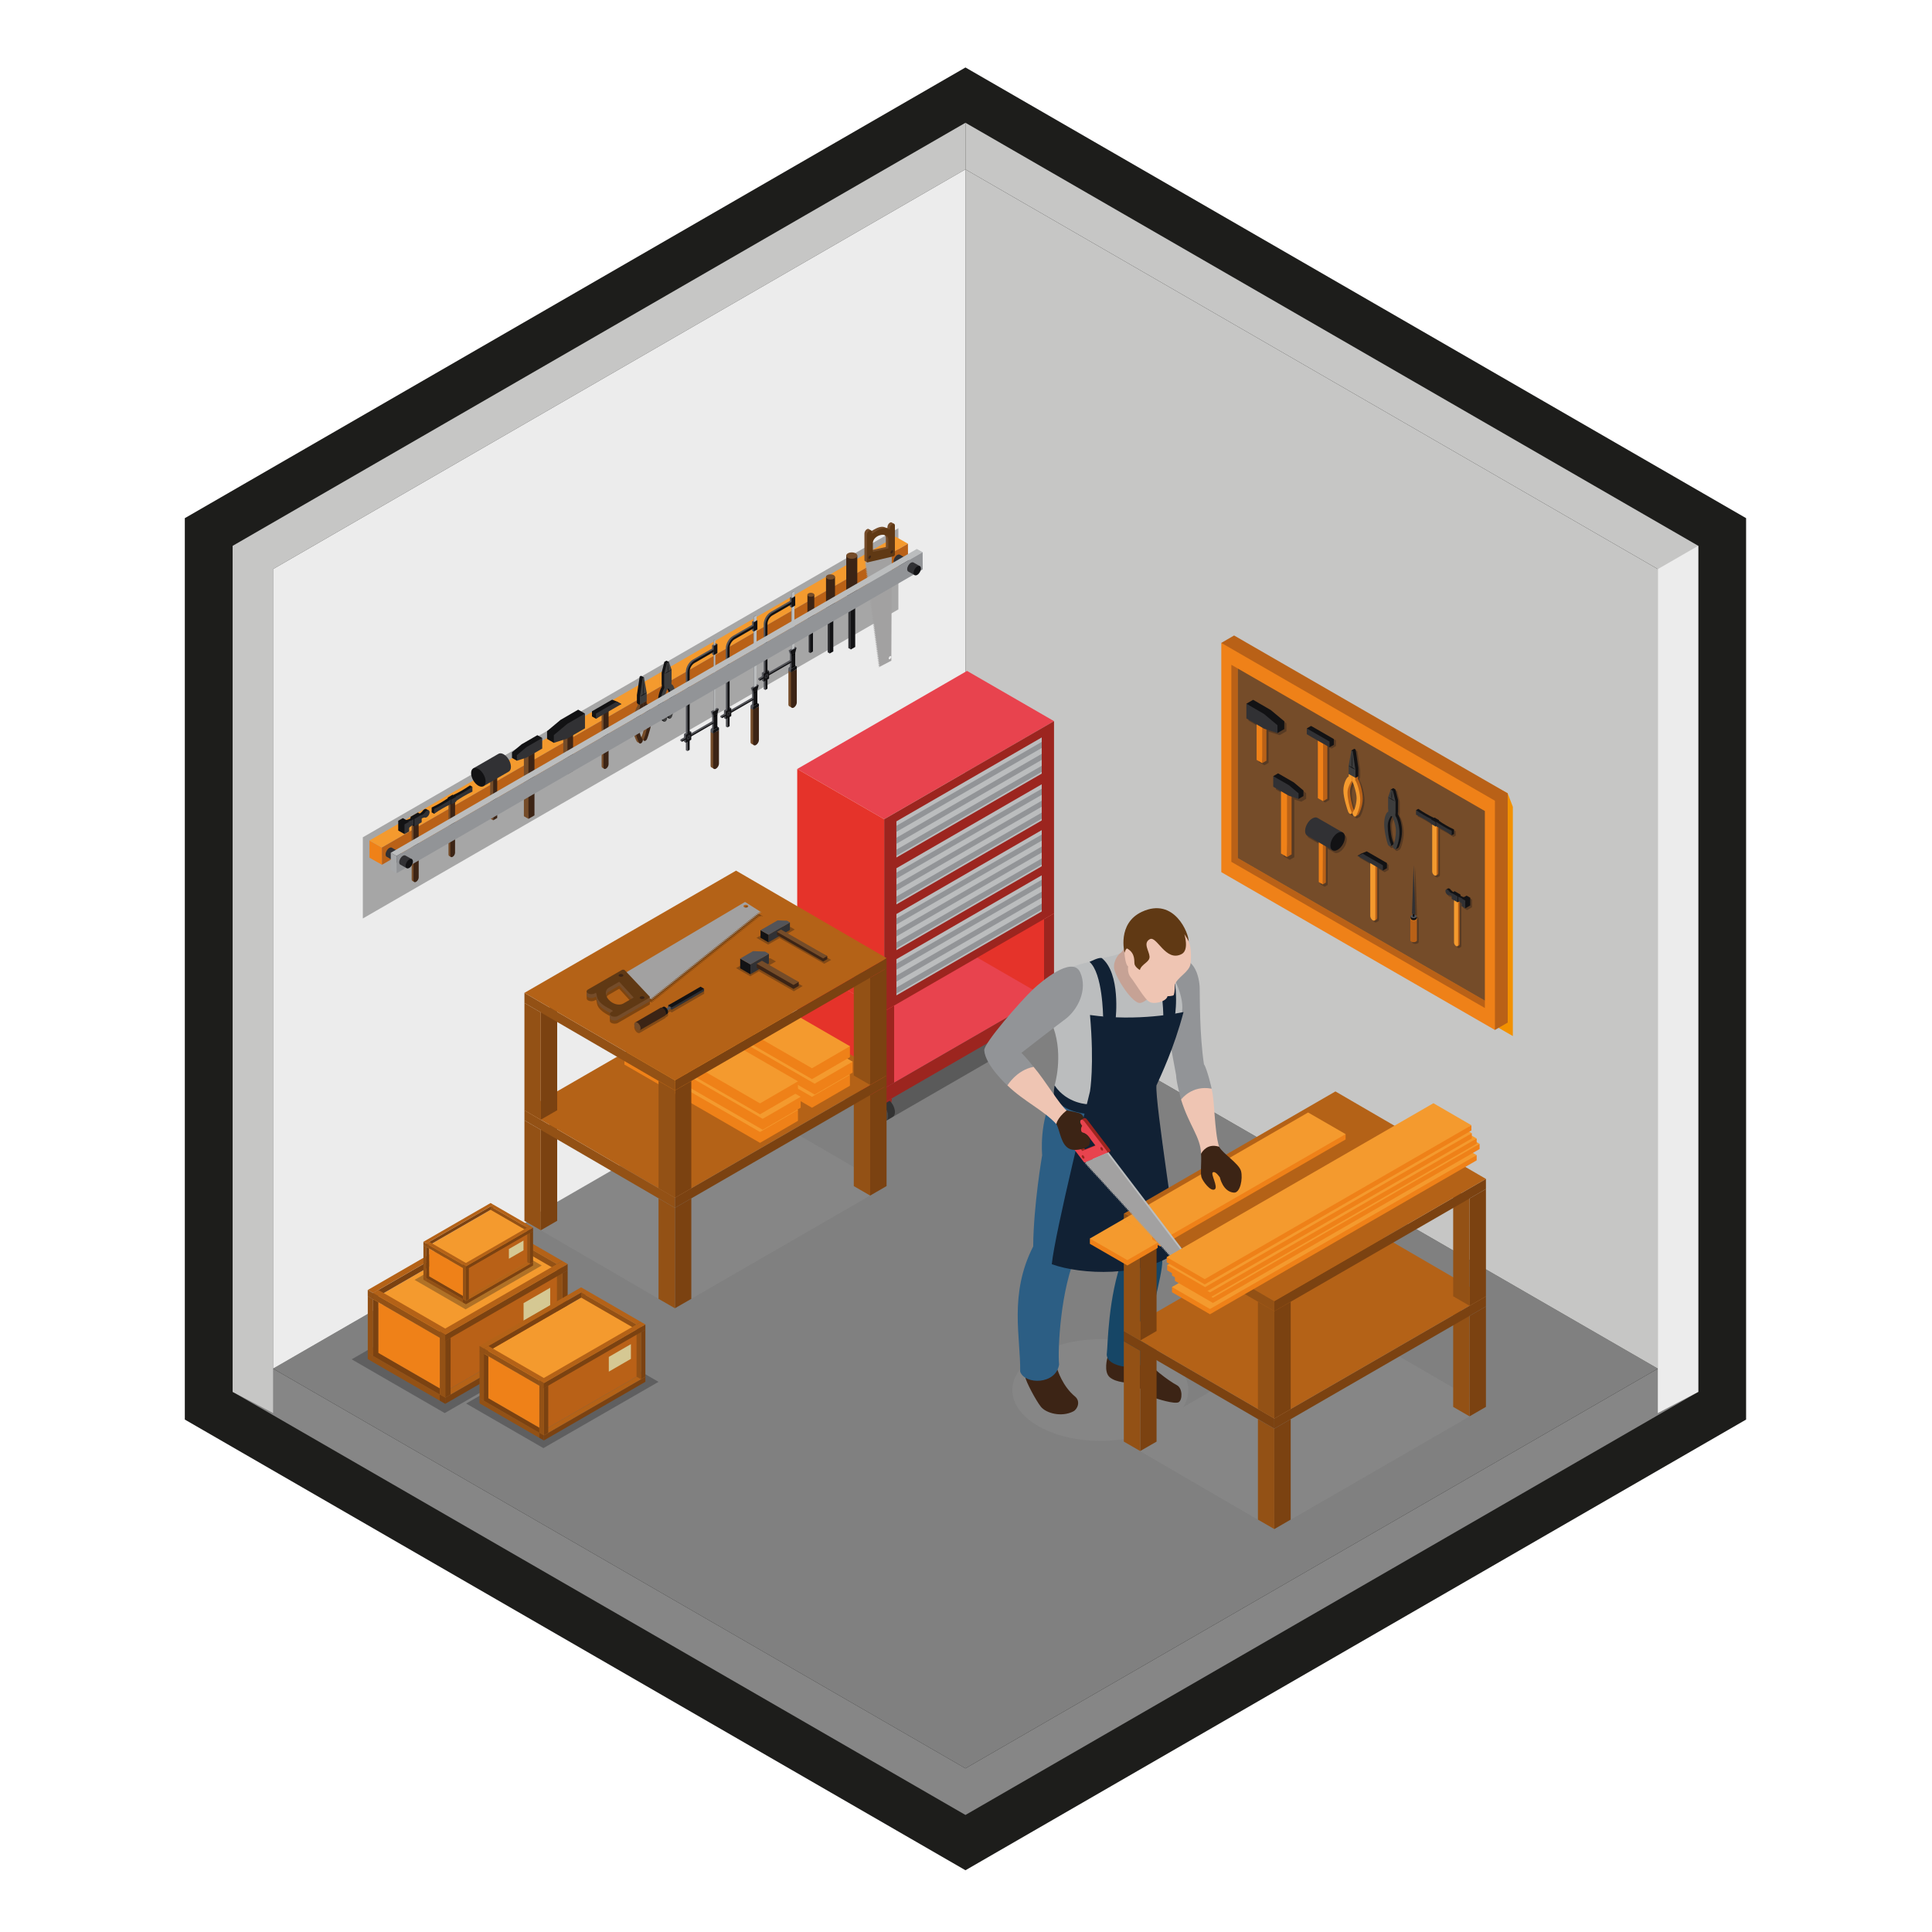 <?xml version="1.0" encoding="utf-8"?>
<!-- Generator: Adobe Illustrator 26.0.1, SVG Export Plug-In . SVG Version: 6.00 Build 0)  -->
<svg version="1.1" id="Layer_1" xmlns="http://www.w3.org/2000/svg" xmlns:xlink="http://www.w3.org/1999/xlink" x="0px" y="0px"
	 viewBox="0 0 500 500" style="enable-background:new 0 0 500 500;" xml:space="preserve">
<style type="text/css">
	.st0{fill:#1D1D1B;}
	.st1{fill:#868686;}
	.st2{fill:#C6C6C5;}
	.st3{fill:#808080;}
	.st4{fill:#ECECEC;}
	.st5{opacity:0.3;}
	.st6{fill:#9C251F;}
	.st7{fill:#484747;}
	.st8{fill:#333333;}
	.st9{fill:#4FBAB4;}
	.st10{fill:#088074;}
	.st11{fill:#10A89F;}
	.st12{fill:#3B3B3B;}
	.st13{fill:#787878;}
	.st14{fill:#E5332A;}
	.st15{fill:#E8434E;}
	.st16{fill:#BBBDBE;}
	.st17{fill:#929497;}
	.st18{fill:#7B4211;}
	.st19{fill:#935115;}
	.st20{fill:#B46217;}
	.st21{fill:#EF8118;}
	.st22{fill:#F49A2E;}
	.st23{fill:#A2A1A1;}
	.st24{fill:#754C29;}
	.st25{fill:#4D1616;}
	.st26{fill:#603914;}
	.st27{fill:#3C2415;}
	.st28{opacity:0.3;fill:#121214;}
	.st29{fill:#313134;}
	.st30{fill:#121214;}
	.st31{fill:#535459;}
	.st32{fill:#E5D9B0;}
	.st33{fill:#B96117;}
	.st34{fill:#3D3D3D;}
	.st35{fill:#A6A8AA;}
	.st36{fill:#C6A295;}
	.st37{fill:#164666;}
	.st38{fill:#2C5E84;}
	.st39{fill:#EFC5B3;}
	.st40{fill:#112134;}
	.st41{fill:#F29100;}
	.st42{fill:#D5C893;}
</style>
<g>
	<polygon class="st0" points="55.83,362.76 55.83,138.72 249.86,26.69 443.89,138.72 443.89,362.76 249.86,474.79 	"/>
	<path class="st0" d="M249.86,35.93l186.03,107.4v214.81l-186.03,107.4L63.83,358.14V143.34L249.86,35.93 M249.86,17.46L47.83,134.1
		v233.28l202.03,116.64l202.03-116.64V134.1L249.86,17.46L249.86,17.46z"/>
</g>
<g>
	<g>
		<polygon class="st1" points="429.05,354.2 249.86,457.65 70.67,354.2 70.67,354.2 60.23,360.22 249.86,469.71 439.5,360.22 
			429.05,354.2 		"/>
		<polygon class="st2" points="249.86,31.77 249.86,43.83 429.05,147.28 429.05,354.2 439.5,360.22 439.5,141.25 		"/>
		<polygon class="st2" points="70.67,147.28 249.86,43.83 249.86,31.77 60.23,141.25 60.23,360.22 70.67,354.2 		"/>
		<polygon class="st3" points="70.67,354.2 70.67,354.2 249.86,457.65 429.05,354.2 429.05,354.2 249.86,250.74 		"/>
		<polygon class="st2" points="429.05,354.2 429.05,147.28 249.86,43.83 249.86,250.74 		"/>
		<polygon class="st4" points="70.67,354.2 249.86,250.74 249.86,43.83 70.67,147.28 		"/>
	</g>
	<g>
		<polygon class="st5" points="272.78,264.97 228.82,290.35 206.32,277.35 250.27,251.97 		"/>
		<g>
			<g>
				<polygon class="st6" points="228.31,283.14 230.8,284.57 230.21,287.86 229.88,288.05 230.46,284.77 227.97,283.33 				"/>
				<polygon class="st6" points="229.88,288.05 228.57,287.29 227.97,283.33 230.46,284.77 				"/>
			</g>
			<g>
				<path class="st7" d="M227.87,285.44c1.08,0.62,1.95,2.13,1.95,3.37c0,1.25-0.87,1.75-1.95,1.13c-1.08-0.63-1.95-2.13-1.95-3.38
					C225.92,285.32,226.79,284.82,227.87,285.44z"/>
				<path class="st8" d="M229.65,284.42c1.09,0.62,1.96,2.12,1.96,3.37c0,0.59-0.21,1.03-0.54,1.24l-1.77,1.03
					c0.33-0.22,0.52-0.64,0.52-1.24c0-1.24-0.87-2.75-1.95-3.37c-0.53-0.31-1.01-0.34-1.36-0.15l1.78-1.04
					C228.64,284.07,229.12,284.11,229.65,284.42z"/>
				<path class="st9" d="M227.87,286.1c0.77,0.44,1.39,1.51,1.39,2.39c0,0.89-0.62,1.24-1.39,0.8c-0.77-0.44-1.39-1.51-1.39-2.4
					C226.48,286.01,227.1,285.65,227.87,286.1z"/>
				<path class="st10" d="M226.74,286.93c0,0.77,0.55,1.71,1.21,2.09c0.33,0.2,0.64,0.21,0.86,0.08c-0.22,0.2-0.57,0.21-0.95-0.02
					c-0.66-0.38-1.21-1.31-1.21-2.09c0-0.38,0.13-0.64,0.34-0.77C226.83,286.37,226.74,286.6,226.74,286.93z"/>
				<path class="st11" d="M227,286.23c0.22-0.14,0.53-0.13,0.87,0.07c0.67,0.39,1.2,1.32,1.2,2.09c0,0.33-0.09,0.57-0.25,0.71
					c-0.22,0.14-0.53,0.13-0.86-0.08c-0.67-0.38-1.21-1.32-1.21-2.09C226.74,286.6,226.83,286.37,227,286.23L227,286.23z"/>
				<path class="st12" d="M227.26,287.06c0,0.49,0.35,1.11,0.78,1.35c0.2,0.12,0.39,0.14,0.53,0.07c-0.13,0.23-0.4,0.27-0.7,0.1
					c-0.43-0.25-0.78-0.85-0.78-1.35c0-0.26,0.1-0.44,0.24-0.52C227.29,286.81,227.26,286.93,227.26,287.06z"/>
				<path class="st13" d="M227.87,286.78c0.43,0.26,0.77,0.86,0.77,1.35c0,0.14-0.02,0.26-0.07,0.35c-0.14,0.07-0.33,0.05-0.53-0.07
					c-0.43-0.24-0.78-0.85-0.78-1.35c0-0.14,0.03-0.26,0.07-0.35C227.48,286.65,227.67,286.66,227.87,286.78z"/>
			</g>
			<g>
				<polygon class="st6" points="226.66,284.09 229.15,285.52 228.57,288.81 228.23,289.01 228.82,285.71 226.33,284.28 				"/>
				<polygon class="st14" points="228.23,289.01 226.91,288.25 226.33,284.28 228.82,285.71 				"/>
				<path class="st6" d="M227.32,287.19c-0.01,0.04-0.03,0.11-0.03,0.17c0,0.29,0.2,0.63,0.46,0.78c0.1,0.06,0.18,0.07,0.25,0.06
					c-0.07,0.15-0.24,0.19-0.42,0.09c-0.25-0.14-0.45-0.49-0.45-0.77C227.13,287.33,227.21,287.21,227.32,287.19z"/>
				<path class="st15" d="M227.32,287.19c0.08,0,0.17,0.01,0.26,0.06c0.25,0.15,0.44,0.5,0.44,0.78c0,0.06-0.01,0.12-0.02,0.17
					c-0.08,0.01-0.15,0-0.25-0.06c-0.25-0.15-0.46-0.49-0.46-0.78C227.29,287.29,227.31,287.23,227.32,287.19L227.32,287.19z"/>
			</g>
			<g>
				<polygon class="st6" points="230.8,284.57 228.82,285.71 228.82,285.4 230.8,284.25 				"/>
				<polygon class="st14" points="228.82,285.71 226.33,284.28 226.33,283.96 228.82,285.4 				"/>
				<polygon class="st14" points="230.8,284.25 228.82,285.4 226.33,283.96 228.31,282.82 				"/>
			</g>
		</g>
		<g>
			<g>
				<polygon class="st6" points="270.29,258.9 272.78,260.34 272.19,263.63 271.87,263.83 272.45,260.54 269.96,259.09 				"/>
				<polygon class="st6" points="271.87,263.83 270.54,263.06 269.96,259.09 272.45,260.54 				"/>
			</g>
			<g>
				<path class="st7" d="M269.86,261.21c1.07,0.62,1.94,2.14,1.94,3.38c0,1.24-0.87,1.75-1.94,1.13c-1.09-0.63-1.96-2.14-1.96-3.38
					C267.9,261.08,268.77,260.59,269.86,261.21z"/>
				<path class="st8" d="M271.63,260.17c1.08,0.63,1.95,2.14,1.95,3.38c0,0.6-0.19,1.02-0.52,1.23l-1.77,1.03v-0.01
					c0.33-0.21,0.52-0.64,0.52-1.23c0-1.24-0.87-2.76-1.94-3.38c-0.54-0.31-1.01-0.34-1.38-0.14l1.79-1.03
					C270.63,259.84,271.1,259.88,271.63,260.17z"/>
				<path class="st9" d="M269.86,261.86c0.75,0.44,1.37,1.51,1.37,2.39c0,0.89-0.62,1.24-1.37,0.8c-0.77-0.44-1.39-1.52-1.39-2.4
					C268.47,261.77,269.09,261.42,269.86,261.86z"/>
				<path class="st10" d="M268.72,262.69c0,0.78,0.55,1.71,1.21,2.09c0.34,0.21,0.65,0.21,0.86,0.07c-0.22,0.21-0.56,0.21-0.94-0.01
					c-0.68-0.38-1.21-1.32-1.21-2.09c0-0.38,0.13-0.64,0.33-0.77C268.82,262.12,268.72,262.37,268.72,262.69z"/>
				<path class="st11" d="M268.99,261.99c0.22-0.14,0.53-0.12,0.88,0.07c0.66,0.38,1.2,1.33,1.2,2.09c0,0.32-0.09,0.57-0.26,0.71h0
					c-0.22,0.14-0.52,0.13-0.86-0.07c-0.67-0.38-1.21-1.32-1.21-2.09C268.72,262.37,268.82,262.12,268.99,261.99
					C268.99,261.99,268.99,261.99,268.99,261.99z"/>
				<path class="st12" d="M269.24,262.83c0,0.49,0.35,1.11,0.78,1.35c0.2,0.12,0.39,0.14,0.53,0.07c-0.12,0.23-0.38,0.27-0.68,0.1
					c-0.43-0.25-0.78-0.86-0.78-1.35c0-0.27,0.09-0.43,0.24-0.52C269.27,262.57,269.24,262.69,269.24,262.83z"/>
				<path class="st13" d="M269.86,262.55c0.43,0.24,0.77,0.85,0.77,1.35c0,0.14-0.02,0.26-0.08,0.35c-0.14,0.07-0.32,0.05-0.53-0.07
					c-0.42-0.24-0.78-0.86-0.78-1.35c0-0.14,0.03-0.26,0.08-0.35C269.46,262.42,269.65,262.43,269.86,262.55z"/>
			</g>
			<g>
				<polygon class="st6" points="268.65,259.85 271.14,261.29 270.55,264.58 270.22,264.77 270.8,261.48 268.32,260.04 				"/>
				<polygon class="st14" points="270.22,264.77 268.91,264.01 268.32,260.04 270.8,261.48 				"/>
				<path class="st6" d="M269.31,262.96c-0.02,0.04-0.04,0.1-0.04,0.17c0,0.28,0.21,0.63,0.45,0.78c0.1,0.05,0.19,0.07,0.26,0.05
					c-0.06,0.16-0.23,0.2-0.43,0.09c-0.24-0.14-0.45-0.49-0.45-0.77C269.11,263.1,269.18,262.98,269.31,262.96z"/>
				<path class="st6" d="M269.56,263.01c0.25,0.15,0.44,0.49,0.44,0.78c0,0.06,0,0.12-0.02,0.16c-0.07,0.02-0.16,0-0.26-0.05
					c-0.24-0.15-0.45-0.49-0.45-0.78c0-0.07,0.02-0.12,0.04-0.17C269.38,262.95,269.46,262.96,269.56,263.01z"/>
			</g>
			<g>
				<polygon class="st6" points="272.78,260.34 270.8,261.48 270.8,261.16 272.78,260.02 				"/>
				<polygon class="st14" points="270.8,261.48 268.32,260.04 268.32,259.73 270.8,261.16 				"/>
				<polygon class="st14" points="272.78,260.02 270.8,261.16 268.32,259.73 270.29,258.58 				"/>
			</g>
		</g>
		<g>
			<g>
				<polygon class="st6" points="208.29,271.57 210.79,273.01 210.19,276.31 209.87,276.49 210.45,273.21 207.96,271.76 				"/>
				<polygon class="st6" points="209.87,276.49 208.54,275.74 207.96,271.76 210.45,273.21 				"/>
			</g>
			<g>
				<path class="st7" d="M207.86,273.88c1.07,0.63,1.95,2.14,1.95,3.38c0,1.24-0.88,1.75-1.95,1.12c-1.08-0.61-1.96-2.13-1.96-3.37
					C205.9,273.76,206.78,273.26,207.86,273.88z"/>
				<path class="st8" d="M209.63,272.85c1.08,0.62,1.96,2.14,1.96,3.38c0,0.6-0.21,1.02-0.54,1.24l-1.78,1.03
					c0.33-0.22,0.53-0.65,0.53-1.24c0-1.24-0.88-2.75-1.95-3.38c-0.54-0.31-1.01-0.34-1.37-0.14l1.8-1.04
					C208.63,272.51,209.11,272.55,209.63,272.85z"/>
				<path class="st9" d="M207.86,274.53c0.76,0.45,1.38,1.52,1.38,2.4c0,0.88-0.62,1.24-1.38,0.8c-0.76-0.44-1.38-1.52-1.38-2.4
					C206.47,274.44,207.09,274.09,207.86,274.53z"/>
				<path class="st10" d="M206.73,275.37c0,0.77,0.55,1.7,1.21,2.09c0.34,0.2,0.65,0.22,0.87,0.08c-0.22,0.19-0.57,0.22-0.95-0.02
					c-0.67-0.38-1.21-1.32-1.21-2.09c0-0.38,0.13-0.64,0.34-0.78C206.83,274.79,206.73,275.05,206.73,275.37z"/>
				<path class="st11" d="M206.99,274.66c0.21-0.13,0.53-0.12,0.87,0.08c0.67,0.39,1.2,1.32,1.2,2.1c0,0.33-0.09,0.56-0.26,0.71
					c0,0,0,0,0,0c-0.22,0.14-0.52,0.12-0.87-0.08c-0.66-0.39-1.21-1.32-1.21-2.09C206.73,275.05,206.83,274.79,206.99,274.66
					L206.99,274.66z"/>
				<path class="st12" d="M207.24,275.51c0,0.5,0.35,1.11,0.79,1.35c0.2,0.12,0.38,0.14,0.52,0.07c-0.13,0.23-0.4,0.28-0.7,0.09
					c-0.43-0.24-0.78-0.84-0.78-1.35c0-0.25,0.1-0.44,0.24-0.51C207.28,275.24,207.24,275.37,207.24,275.51z"/>
				<path class="st13" d="M207.86,275.22c0.43,0.25,0.78,0.85,0.78,1.35c0,0.15-0.04,0.26-0.08,0.35c-0.15,0.07-0.32,0.05-0.52-0.07
					c-0.44-0.25-0.79-0.85-0.79-1.35c0-0.14,0.04-0.27,0.08-0.35C207.46,275.09,207.65,275.11,207.86,275.22z"/>
			</g>
			<g>
				<polygon class="st6" points="206.65,272.52 209.14,273.96 208.55,277.25 208.22,277.44 208.8,274.16 206.32,272.71 				"/>
				<polygon class="st14" points="208.22,277.44 206.9,276.68 206.32,272.71 208.8,274.16 				"/>
				<path class="st6" d="M207.31,275.63c-0.01,0.04-0.03,0.1-0.03,0.16c0,0.29,0.2,0.63,0.45,0.79c0.1,0.06,0.18,0.07,0.26,0.06
					c-0.07,0.16-0.23,0.2-0.42,0.09c-0.25-0.14-0.44-0.49-0.44-0.77C207.12,275.77,207.19,275.65,207.31,275.63z"/>
				<path class="st6" d="M207.31,275.63c0.07-0.01,0.15,0,0.25,0.06c0.25,0.15,0.45,0.49,0.45,0.78c0,0.07,0,0.12-0.02,0.16
					c-0.08,0.01-0.16,0-0.26-0.06c-0.25-0.15-0.45-0.49-0.45-0.79C207.28,275.72,207.3,275.67,207.31,275.63L207.31,275.63z"/>
			</g>
			<g>
				<polygon class="st6" points="210.79,273.01 208.8,274.16 208.8,273.83 210.79,272.7 				"/>
				<polygon class="st14" points="208.8,274.16 206.32,272.71 206.32,272.4 208.8,273.83 				"/>
				<polygon class="st14" points="210.79,272.7 208.8,273.83 206.32,272.4 208.29,271.26 				"/>
			</g>
		</g>
		<g>
			<polygon class="st15" points="272.78,256.31 228.82,281.7 206.32,268.69 252.74,244.75 			"/>
			<polygon class="st6" points="272.78,260.02 228.82,285.4 228.82,281.7 272.78,256.31 			"/>
			<polygon class="st14" points="228.82,285.4 206.32,272.4 206.32,268.69 228.82,281.7 			"/>
		</g>
		<g>
			<polygon class="st14" points="270.2,257.81 250.17,246.24 250.17,226.28 270.2,237.85 			"/>
			<polygon class="st6" points="272.78,256.32 270.2,257.81 270.2,237.85 272.78,236.36 			"/>
			<polygon class="st14" points="272.78,236.36 270.2,237.85 250.17,226.28 252.75,224.79 			"/>
		</g>
		<g>
			<polygon class="st14" points="228.82,261.73 228.82,281.7 206.32,268.69 206.32,248.73 219.49,256.34 			"/>
			<polygon class="st6" points="231.4,280.2 228.82,281.7 228.82,261.73 231.4,260.25 			"/>
			<polygon class="st14" points="231.4,260.25 228.82,261.73 206.32,248.73 208.89,247.25 			"/>
		</g>
		<g>
			<polygon class="st15" points="272.78,186.63 228.82,212.01 206.32,199.01 250.27,173.63 			"/>
			<polygon class="st6" points="272.78,236.36 228.82,261.73 228.82,212.01 272.78,186.63 			"/>
			<g>
				<polygon class="st16" points="269.6,235.88 231.99,257.6 231.99,248.24 269.6,226.53 				"/>
				<polygon class="st17" points="269.6,229.24 231.99,250.96 231.99,249.39 269.6,227.68 				"/>
				<polygon class="st17" points="269.6,235.42 231.99,257.14 231.99,255.57 269.6,233.85 				"/>
				<polygon class="st17" points="269.6,232.33 231.99,254.04 231.99,252.48 269.6,230.77 				"/>
			</g>
			<g>
				<polygon class="st16" points="269.6,200.21 231.99,221.92 231.99,212.56 269.6,190.85 				"/>
				<polygon class="st17" points="269.6,193.57 231.99,215.28 231.99,213.71 269.6,192 				"/>
				<polygon class="st17" points="269.6,199.75 231.99,221.46 231.99,219.89 269.6,198.18 				"/>
				<polygon class="st17" points="269.6,196.65 231.99,218.37 231.99,216.81 269.6,195.09 				"/>
			</g>
			<g>
				<polygon class="st16" points="269.6,212.33 231.99,234.06 231.99,224.7 269.6,202.97 				"/>
				<polygon class="st17" points="269.6,205.7 231.99,227.4 231.99,225.84 269.6,204.13 				"/>
				<polygon class="st17" points="269.6,211.87 231.99,233.59 231.99,232.02 269.6,210.3 				"/>
				<polygon class="st17" points="269.6,208.78 231.99,230.5 231.99,228.94 269.6,207.22 				"/>
			</g>
			<g>
				<polygon class="st16" points="269.6,224.19 231.99,245.91 231.99,236.55 269.6,214.83 				"/>
				<polygon class="st17" points="269.6,217.56 231.99,239.26 231.99,237.7 269.6,215.98 				"/>
				<polygon class="st17" points="269.6,223.73 231.99,245.45 231.99,243.88 269.6,222.16 				"/>
				<polygon class="st17" points="269.6,220.64 231.99,242.35 231.99,240.79 269.6,219.08 				"/>
			</g>
			<polygon class="st14" points="228.82,261.73 206.32,248.73 206.32,199.01 228.82,212.01 			"/>
		</g>
	</g>
	<g>
		<polygon class="st1" points="229.44,306.96 174.67,338.58 135.72,315.94 190.49,284.31 		"/>
		<g>
			<polygon class="st18" points="229.44,306.96 225.2,309.41 225.2,283.4 229.44,280.96 			"/>
			<polygon class="st19" points="220.96,306.96 225.2,309.41 225.2,283.4 220.96,280.96 			"/>
		</g>
		<g>
			<polygon class="st18" points="194.73,286.77 190.49,289.22 190.49,241.86 194.73,239.42 			"/>
			<polygon class="st20" points="186.26,286.77 190.49,289.22 190.49,241.86 186.26,239.42 			"/>
		</g>
		<g>
			<polygon class="st18" points="144.2,315.94 139.96,318.39 139.96,292.39 144.2,289.94 			"/>
			<polygon class="st19" points="135.72,315.94 139.96,318.39 139.96,292.39 135.72,289.94 			"/>
		</g>
		<g>
			<polygon class="st18" points="178.91,336.14 174.67,338.58 174.67,312.59 178.91,310.14 			"/>
			<polygon class="st19" points="170.43,336.14 174.67,338.58 174.67,312.59 170.43,310.14 			"/>
		</g>
		<g>
			<polygon class="st18" points="174.67,309.97 229.44,278.34 229.44,280.96 174.67,312.59 			"/>
			<polygon class="st19" points="174.67,312.59 135.72,289.94 135.72,287.33 174.67,309.97 			"/>
			<polygon class="st20" points="229.44,278.34 174.67,309.97 135.72,287.33 190.49,255.7 			"/>
		</g>
		<g>
			<polygon class="st21" points="175.04,266.41 210.14,286.68 219.96,280.98 219.96,278.15 175.04,263.59 			"/>
			<polygon class="st22" points="175.04,263.59 210.14,283.85 219.96,278.15 184.87,257.89 			"/>
		</g>
		<g>
			<polygon class="st21" points="175.74,263.02 210.83,283.28 220.66,277.58 220.66,274.76 175.74,260.19 			"/>
			<polygon class="st22" points="175.74,260.19 210.83,280.46 220.66,274.76 185.57,254.49 			"/>
		</g>
		<g>
			<polygon class="st21" points="175.04,259.02 210.14,279.28 219.96,273.58 219.96,270.76 175.04,256.19 			"/>
			<polygon class="st22" points="175.04,256.19 210.14,276.46 219.96,270.76 184.87,250.49 			"/>
		</g>
		<g>
			<polygon class="st21" points="161.6,275.51 196.69,295.77 206.51,290.07 206.51,287.25 161.6,272.68 			"/>
			<polygon class="st22" points="161.6,272.68 196.69,292.95 206.51,287.25 171.42,266.98 			"/>
		</g>
		<g>
			<polygon class="st21" points="162.29,272.12 197.38,292.38 207.21,286.68 207.21,283.85 162.29,269.29 			"/>
			<polygon class="st22" points="162.29,269.29 197.38,289.55 207.21,283.85 172.12,263.59 			"/>
		</g>
		<g>
			<polygon class="st21" points="161.6,268.11 196.69,288.38 206.51,282.68 206.51,279.85 161.6,265.29 			"/>
			<polygon class="st22" points="161.6,265.29 196.69,285.55 206.51,279.85 171.42,259.59 			"/>
		</g>
		<g>
			<polygon class="st18" points="229.44,278.34 225.2,280.79 225.2,253.02 229.44,250.58 			"/>
			<polygon class="st19" points="220.96,278.34 225.2,280.79 225.2,253.02 220.96,250.58 			"/>
		</g>
		<g>
			<polygon class="st18" points="178.91,307.52 174.67,309.97 174.67,282.2 178.91,279.75 			"/>
			<polygon class="st19" points="170.43,307.52 174.67,309.97 174.67,282.2 170.43,279.75 			"/>
		</g>
		<g>
			<polygon class="st18" points="144.2,287.33 139.96,289.77 139.96,262.01 144.2,259.56 			"/>
			<polygon class="st19" points="135.72,287.33 139.96,289.77 139.96,262.01 135.72,259.56 			"/>
		</g>
		<g>
			<polygon class="st18" points="174.67,279.59 229.44,247.96 229.44,250.58 174.67,282.2 			"/>
			<polygon class="st19" points="174.67,282.2 135.72,259.56 135.72,256.95 174.67,279.59 			"/>
			<polygon class="st20" points="229.44,247.96 174.67,279.59 135.72,256.95 190.49,225.32 			"/>
		</g>
		<g>
			<path class="st5" d="M196.79,237l0.72,0.2l-4.3-2.73l-31.05,17.93l-0.46-0.49c-0.15-0.16-0.53-0.19-0.76-0.06l-8.75,5.05
				c-0.23,0.13-0.35,0.31-0.35,0.49l0,0v0.01c0,0,0,0.01,0,0.01l0,0.96h0c-0.02,0.19,0.1,0.39,0.35,0.53l0.02,0.01
				c0.48,0.28,1.25,0.28,1.72,0l0.29-0.17c0.41,0.48-0.05,1.32,1.16,2.54c0.8,0.8,1.8,1.3,2.53,1.7c-0.05,0.08-0.08,0.16-0.08,0.25
				c0,0,0,1,0,1v0l0,0c0,0.18,0.12,0.36,0.36,0.49l0.02,0.01c0.47,0.27,1.25,0.28,1.72,0l8.11-4.69c0.08-0.05,0.13-0.11,0.14-0.17
				l0,0l0-0.64l0.78,0.22l-0.41-0.45l0.72,0.2l-0.41-0.45l0.72,0.2l-0.41-0.45l0.73,0.2l-0.41-0.45l0.73,0.2l-0.41-0.45l0.72,0.2
				l-0.41-0.45l0.73,0.2l-0.41-0.45l0.72,0.2l-0.41-0.45l0.72,0.2l-0.41-0.45l0.73,0.2l-0.41-0.45l0.72,0.2l-0.41-0.45l0.72,0.2
				l-0.41-0.45l0.73,0.2l-0.41-0.45l0.73,0.2l-0.41-0.45l0.72,0.2l-0.41-0.45l0.73,0.2l-0.41-0.45l0.72,0.2l-0.41-0.45l0.72,0.2
				l-0.41-0.45l0.72,0.2l-0.41-0.45l0.72,0.2l-0.41-0.45l0.72,0.2l-0.41-0.45l0.73,0.2l-0.41-0.45l0.72,0.2l-0.41-0.45l0.72,0.2
				l-0.41-0.45l0.72,0.2l-0.41-0.45l0.72,0.2l-0.41-0.45l0.72,0.2l-0.41-0.45l0.72,0.2l-0.41-0.45l0.72,0.2l-0.41-0.45l0.73,0.2
				l-0.41-0.45l0.73,0.2l-0.41-0.45l0.72,0.2l-0.41-0.45l0.72,0.2l-0.41-0.45l0.72,0.2l-0.41-0.45l0.73,0.2l-0.41-0.45l0.72,0.2
				l-0.41-0.45l0.73,0.2l-0.41-0.45l0.72,0.2l-0.41-0.45l0.72,0.2l-0.41-0.45l0.72,0.2l-0.41-0.45l0.72,0.2l-0.41-0.45l0.73,0.2
				l-0.41-0.45l0.72,0.2l-0.41-0.45l0.73,0.2l-0.41-0.45l0.72,0.2l-0.41-0.45l0.72,0.2l-0.41-0.45l0.72,0.2l-0.41-0.45l0.73,0.2
				l-0.41-0.45l0.72,0.2l-0.41-0.45l0.73,0.2l-0.41-0.45l0.72,0.2l-0.41-0.45l0.72,0.2l-0.4-0.44l0.71,0.2l-0.41-0.45l0.72,0.2
				l-0.41-0.45l0.73,0.2l-0.41-0.45l0.72,0.2l-0.41-0.45l0.72,0.2l-0.41-0.45l0.72,0.2l-0.41-0.45l0.72,0.2l-0.41-0.45l0.72,0.2
				l-0.41-0.45l0.72,0.2l-0.41-0.45l0.73,0.2l-0.41-0.45l0.73,0.2l-0.41-0.45l0.73,0.2l-0.41-0.45l0.73,0.2l-0.41-0.45l0.72,0.2
				l-0.41-0.45l0.73,0.2l-0.41-0.45l0.72,0.2l-0.41-0.45l0.72,0.2l-0.41-0.45l0.72,0.2l-0.41-0.45l0.72,0.2l-0.41-0.45l0.72,0.2
				l-0.41-0.45l0.73,0.2l-0.41-0.45l0.72,0.2l-0.41-0.45l0.72,0.2l-0.41-0.45l0.72,0.2l-0.41-0.45l0.72,0.2l-0.41-0.45l0.73,0.2
				l-0.41-0.45l0.72,0.2l-0.41-0.45l0.72,0.2l-0.41-0.45l0.72,0.2l-0.41-0.45l0.72,0.2l-0.41-0.45l0.72,0.2l-0.41-0.45l0.73,0.2
				l-0.41-0.45l0.72,0.2l-0.41-0.45l0.72,0.2l-0.41-0.45l0.72,0.2l-0.41-0.45l0.73,0.2l-0.41-0.45l0.72,0.2l-0.41-0.45l0.73,0.2
				L196.79,237z M161.29,260.54c-1.03,0.59-2.69,0.17-3.71-0.95l-0.04-0.04c-0.36-0.39-0.58-0.81-0.68-1.22
				c0.11-0.36,0.34-0.67,0.7-0.88l2.69-1.56l3.13,3.44L161.29,260.54z M193.48,235.59c-0.25,0.14-0.64,0.14-0.89,0
				c-0.25-0.14-0.25-0.37,0-0.51c0.24-0.14,0.64-0.14,0.89,0C193.72,235.22,193.72,235.45,193.48,235.59z"/>
			<path class="st23" d="M161.82,251.79l6.22,6.6l0.91,0.25l-0.41-0.45l0.72,0.2l-0.41-0.45l0.72,0.2l-0.41-0.45l0.73,0.2
				l-0.41-0.45l0.73,0.2l-0.41-0.45l0.72,0.2l-0.41-0.45l0.73,0.2l-0.41-0.45l0.72,0.2l-0.41-0.45l0.72,0.2l-0.41-0.45l0.73,0.2
				l-0.41-0.45l0.72,0.2l-0.41-0.45l0.72,0.2l-0.41-0.45l0.73,0.2l-0.41-0.45l0.73,0.2l-0.41-0.45l0.72,0.2l-0.41-0.45l0.73,0.2
				l-0.41-0.45l0.72,0.2l-0.41-0.45l0.72,0.2l-0.41-0.45l0.72,0.2l-0.41-0.45l0.72,0.2l-0.41-0.45l0.72,0.2l-0.41-0.45l0.73,0.2
				l-0.41-0.45l0.72,0.2l-0.41-0.45l0.72,0.2l-0.41-0.45l0.72,0.2l-0.41-0.45l0.72,0.2l-0.41-0.45l0.72,0.2l-0.41-0.45l0.72,0.2
				l-0.41-0.45l0.72,0.2l-0.41-0.45l0.73,0.2l-0.41-0.45l0.73,0.2l-0.41-0.45l0.72,0.2l-0.41-0.45l0.72,0.2l-0.41-0.45l0.72,0.2
				l-0.41-0.45l0.73,0.2l-0.41-0.45l0.72,0.2l-0.41-0.45l0.73,0.2l-0.41-0.45l0.72,0.2l-0.41-0.45l0.72,0.2l-0.41-0.45l0.72,0.2
				l-0.41-0.45l0.72,0.2l-0.41-0.45l0.73,0.2l-0.41-0.45l0.72,0.2l-0.41-0.45l0.73,0.2l-0.41-0.45l0.72,0.2l-0.41-0.45l0.72,0.2
				l-0.41-0.45l0.72,0.2l-0.41-0.45l0.73,0.2l-0.41-0.45l0.72,0.2l-0.41-0.45l0.73,0.2l-0.41-0.45l0.72,0.2l-0.41-0.45l0.72,0.2
				l-0.4-0.44l0.71,0.2l-0.41-0.45l0.72,0.2l-0.41-0.45l0.73,0.2l-0.41-0.45l0.72,0.2l-0.41-0.45l0.72,0.2l-0.41-0.45l0.72,0.2
				l-0.41-0.45l0.72,0.2l-0.41-0.45l0.72,0.2l-0.41-0.45l0.72,0.2l-0.41-0.45l0.73,0.2l-0.41-0.45l0.73,0.2l-0.41-0.45l0.73,0.2
				l-0.41-0.45l0.73,0.2l-0.41-0.45l0.72,0.2l-0.41-0.45l0.73,0.2l-0.41-0.45l0.72,0.2l-0.41-0.45l0.72,0.2l-0.41-0.45l0.72,0.2
				l-0.41-0.45l0.72,0.2l-0.41-0.45l0.72,0.2l-0.41-0.45l0.73,0.2l-0.41-0.45l0.72,0.2l-0.41-0.45l0.72,0.2l-0.41-0.45l0.72,0.2
				l-0.41-0.45l0.72,0.2l-0.41-0.45l0.73,0.2l-0.41-0.45l0.72,0.2l-0.41-0.45l0.72,0.2l-0.41-0.45l0.72,0.2l-0.41-0.45l0.72,0.2
				l-0.41-0.45l0.72,0.2l-0.41-0.45l0.73,0.2l-0.41-0.45l0.72,0.2l-0.41-0.45l0.72,0.2l-0.41-0.45l0.72,0.2l-0.41-0.45l0.73,0.2
				l-0.41-0.45l0.72,0.2l-0.41-0.45l0.73,0.2l-0.41-0.45l0.72,0.2l-4.3-2.73L161.82,251.79z M193.48,234.77
				c-0.25,0.14-0.64,0.14-0.89,0c-0.25-0.14-0.25-0.37,0-0.51c0.24-0.14,0.64-0.14,0.89,0C193.72,234.4,193.72,234.63,193.48,234.77
				z"/>
			<path class="st24" d="M151.82,256.57l0,0.98h0c-0.02,0.19,0.1,0.39,0.35,0.53l0.02,0.01c0.48,0.28,1.25,0.28,1.72,0l0.29-0.17
				c0.41,0.48-0.05,1.32,1.16,2.54c1.02,1.02,2.38,1.56,3.08,2.02l-0.63-0.07c0,0,0,1,0,1v0l0,0c0,0.18,0.12,0.36,0.36,0.49
				l0.02,0.01c0.47,0.27,1.25,0.28,1.72,0l8.11-4.69c0.08-0.05,0.13-0.11,0.14-0.17l0,0l0-1.02l-0.68,0.2l-5.79-6.14
				c-0.15-0.16-0.54-0.2-0.76-0.06l-8.03,4.63l-0.16-0.34L151.82,256.57z M163.99,259.16l-2.7,1.56c-1.03,0.59-2.69,0.17-3.71-0.95
				l-0.04-0.04c-1.02-1.12-1.01-2.51,0.02-3.1l2.69-1.56L163.99,259.16z"/>
			<path class="st25" d="M161.15,253.17c0.24,0.14,0.24,0.37,0,0.51c-0.24,0.14-0.64,0.14-0.89,0c-0.24-0.14-0.24-0.37,0-0.51
				C160.51,253.03,160.9,253.03,161.15,253.17z"/>
			<path class="st26" d="M160.93,251.03l-8.75,5.05c-0.48,0.28-0.48,0.72,0,1l0.02,0.01c0.47,0.27,1.25,0.27,1.72,0l0.29-0.17
				c0.41,0.48-0.05,1.32,1.16,2.54c1.13,1.14,2.69,1.67,3.29,2.18l-0.48,0.28c-0.47,0.28-0.47,0.72,0,0.99l0.02,0.01
				c0.47,0.27,1.25,0.28,1.72,0l8.11-4.69c0.15-0.09,0.18-0.22,0.08-0.33l-6.42-6.81C161.54,250.93,161.16,250.9,160.93,251.03z
				 M163.99,258.16l-2.7,1.56c-1.03,0.59-2.69,0.17-3.71-0.95l-0.04-0.04c-1.02-1.12-1.01-2.51,0.02-3.1l2.69-1.56L163.99,258.16z"
				/>
			<path class="st27" d="M161.15,252.17c0.24,0.14,0.24,0.37,0,0.51c-0.24,0.14-0.64,0.14-0.88,0c-0.24-0.14-0.24-0.37,0-0.51
				C160.51,252.03,160.9,252.03,161.15,252.17z"/>
			<path class="st27" d="M166.62,257.94c0.24,0.14,0.24,0.37,0,0.51c-0.25,0.14-0.64,0.14-0.89,0c-0.25-0.14-0.25-0.37,0-0.51
				C165.98,257.79,166.37,257.79,166.62,257.94z"/>
		</g>
		<g>
			<path class="st28" d="M181.3,256.02l-8.38,4.84l0,0.47l-0.43,0.25c-0.1-0.12-0.21-0.22-0.33-0.29c-0.2-0.12-0.39-0.13-0.52-0.05
				l-0.38,0.22c-0.12-0.02-0.22-0.01-0.31,0.04l-6.57,3.8c-0.15,0.09-0.24,0.27-0.24,0.53c0,0.53,0.37,1.17,0.83,1.43
				c0.23,0.13,0.44,0.14,0.59,0.06l6.57-3.8c0.08-0.05,0.14-0.14,0.19-0.25l0.38-0.22c0.13-0.08,0.22-0.24,0.22-0.48
				c0-0.14-0.04-0.29-0.09-0.43l0.62-0.36l0.41,0.24l8.38-4.84l0-0.62L181.3,256.02z"/>
			<path class="st29" d="M182.22,256.5l0-0.62c-1.22,0.27-9.3,4.3-9.3,4.3l0,0.62l0.92,0.53L182.22,256.5z"/>
			<polygon class="st30" points="182.22,255.88 181.3,255.35 172.92,260.19 173.84,260.72 			"/>
			<g>
				<path class="st31" d="M172.43,261.67c-0.03,0-0.07-0.01-0.1-0.03c-0.13-0.07-0.23-0.25-0.23-0.39c0-0.04,0.01-0.08,0.02-0.1
					l-0.01-0.01l1.1-0.63c0.04-0.02,0.1-0.02,0.16,0.02c0.12,0.07,0.23,0.25,0.23,0.39c0,0.07-0.03,0.12-0.07,0.15l-1.1,0.63
					L172.43,261.67z"/>
				<path class="st32" d="M172.5,261.53c0-0.15-0.1-0.32-0.23-0.39c-0.12-0.07-0.23-0.01-0.23,0.13c0,0.14,0.1,0.32,0.23,0.39
					C172.4,261.73,172.5,261.68,172.5,261.53z"/>
			</g>
			<g>
				<path class="st30" d="M171.99,262.71c-0.1,0-0.21-0.03-0.34-0.1c-0.41-0.24-0.74-0.81-0.74-1.28c0-0.14,0.03-0.25,0.08-0.34
					l-0.03-0.04l0.67-0.38c0.14-0.08,0.32-0.07,0.52,0.05c0.41,0.24,0.74,0.81,0.74,1.28c0,0.24-0.08,0.4-0.22,0.48l-0.67,0.38
					L171.99,262.71z"/>
				<path class="st31" d="M172.24,262.28c0-0.47-0.33-1.05-0.74-1.28c-0.41-0.24-0.74-0.04-0.74,0.43c0,0.47,0.33,1.05,0.74,1.28
					C171.9,262.94,172.24,262.75,172.24,262.28z"/>
			</g>
			<g>
				<path class="st27" d="M165.51,266.59c-0.11,0-0.24-0.04-0.37-0.11c-0.46-0.26-0.82-0.9-0.83-1.43c0-0.16,0.03-0.28,0.09-0.38
					l-0.03-0.05l6.57-3.8c0.15-0.09,0.36-0.07,0.58,0.06c0.46,0.26,0.83,0.9,0.83,1.43c0,0.26-0.09,0.45-0.24,0.54l-6.58,3.8
					L165.51,266.59z"/>
				<path class="st24" d="M165.78,266.1c0-0.53-0.37-1.17-0.82-1.43c-0.46-0.26-0.83-0.05-0.83,0.48c0,0.53,0.37,1.17,0.83,1.43
					C165.41,266.84,165.78,266.63,165.78,266.1z"/>
			</g>
		</g>
		<g>
			<polygon class="st28" points="204.56,239.9 205.69,240.56 203.56,241.78 215.11,248.42 213.31,249.42 201.74,242.79 
				198.8,244.46 195.77,242.71 200.98,239.77 			"/>
			<g>
				<polygon class="st29" points="204.43,238.72 204.43,240.69 198.88,243.88 198.88,241.91 				"/>
				<polygon class="st30" points="198.88,243.88 196.82,242.7 196.82,240.73 198.88,241.91 				"/>
				<polygon class="st31" points="203.67,238.28 204.43,238.72 198.88,241.91 196.82,240.73 201.25,238.19 				"/>
			</g>
			<g>
				<polygon class="st27" points="214.09,247.43 214.09,248.23 213.04,248.84 201.07,241.96 201.07,241.16 				"/>
				<polygon class="st24" points="214.09,247.43 213.04,248.04 201.07,241.16 202.12,240.56 				"/>
			</g>
		</g>
		<g>
			<polygon class="st28" points="199.43,248.03 200.81,248.82 198.72,250.01 207.73,255.19 205.45,256.53 196.41,251.36 
				194.16,252.66 190.49,250.54 195.11,247.88 			"/>
			<g>
				<polygon class="st29" points="198.99,246.84 198.99,249.37 194.2,252.14 194.2,249.6 				"/>
				<polygon class="st30" points="194.2,252.14 191.56,250.61 191.56,248.07 194.2,249.6 				"/>
				<polygon class="st31" points="198,246.27 198.99,246.84 194.2,249.6 191.56,248.07 194.89,246.15 				"/>
			</g>
			<g>
				<polygon class="st27" points="206.71,254.13 206.71,255.16 205.36,255.94 195.84,250.45 195.84,249.42 				"/>
				<polygon class="st24" points="206.71,254.13 205.36,254.91 195.84,249.42 197.19,248.64 				"/>
			</g>
		</g>
	</g>
	<g>
		<g>
			<polygon class="st5" points="232.5,157.71 93.9,237.7 93.9,216.69 232.5,136.7 			"/>
			<polygon class="st21" points="95.62,217.52 95.63,221.98 98.85,223.8 98.83,219.34 			"/>
			<polygon class="st22" points="98.83,219.34 234.97,140.71 231.76,138.89 95.62,217.52 			"/>
			<polygon class="st33" points="98.83,219.34 98.85,223.8 235,145.17 234.97,140.71 			"/>
		</g>
		<g>
			<g>
				<polygon class="st24" points="137.15,194.11 135.58,195.01 135.58,211.24 136.76,211.92 				"/>
				<polygon class="st27" points="138.32,194.79 136.76,195.69 136.76,211.92 138.32,211.02 				"/>
			</g>
			<g>
				<polygon class="st30" points="139.07,190.26 135.01,192.61 132.5,194.7 132.5,196.14 133.77,196.87 140.33,190.99 				"/>
				<polygon class="st29" points="140.33,190.99 136.27,193.34 133.77,195.43 133.77,196.87 136.27,196.07 140.33,193.73 				"/>
			</g>
		</g>
		<g>
			<g>
				<polygon class="st24" points="147.22,189.41 145.77,190.24 145.77,199.75 146.86,200.37 				"/>
				<polygon class="st27" points="148.31,190.04 146.86,190.87 146.86,200.37 148.31,199.54 				"/>
			</g>
			<g>
				<polygon class="st30" points="149.63,183.66 145.06,186.31 141.58,189.22 141.58,191.23 143.33,192.25 151.39,184.68 				"/>
				<polygon class="st29" points="151.39,184.68 146.82,187.32 143.33,190.24 143.33,192.25 146.82,191.13 151.39,188.49 				"/>
			</g>
		</g>
		<g>
			<g>
				<polygon class="st24" points="127.9,200.39 126.85,200.99 126.85,211.84 127.64,212.29 				"/>
				<polygon class="st27" points="128.68,200.85 127.64,201.45 127.64,212.29 128.68,211.69 				"/>
			</g>
			<g>
				<path class="st29" d="M122.43,199.78c0,1.2,0.84,2.65,1.88,3.25c0.25,0.15,0.5,0.23,0.72,0.25l0.1,0.18l0.51-0.29l6.04-3.49
					c0.34-0.2,0.55-0.62,0.55-1.22c0-1.2-0.84-2.66-1.88-3.25c-0.52-0.3-0.99-0.33-1.33-0.13l-6.55,3.78l0.1,0.18
					C122.48,199.24,122.43,199.49,122.43,199.78z"/>
				<path class="st30" d="M121.92,200.08c0,1.2,0.84,2.66,1.88,3.26c1.04,0.6,1.88,0.11,1.88-1.09c0-1.2-0.84-2.66-1.88-3.26
					C122.76,198.39,121.92,198.88,121.92,200.08z"/>
			</g>
		</g>
		<g>
			<path class="st24" d="M166.67,181.69c0.56,0.12,1.39,1.87,1.39,3.59c0,1.67-0.35,3.59-0.7,4.58v0.76l-0.64,1.11l-0.64-0.37l0,0
				c-0.17-0.09-0.2-0.37-0.06-0.67c0.51-1.14,0.99-3.44,0.99-4.8c0-1.49-1.03-3.01-1.05-3.01l-0.13-0.08l0-1.25l0.85-0.49
				L166.67,181.69z"/>
			<path class="st24" d="M165.82,182.79l-0.13,0.23c-0.02,0.02-1.05,2.73-1.05,4.22c0,1.36,0.48,3.11,0.99,3.66
				c0.12,0.13,0.11,0.38,0,0.63l0.34,0.2l-0.39,0.67l-0.68-0.39l0,0c-0.01-0.01-0.03-0.02-0.04-0.03c-0.2-0.22-1.16-2.24-1.16-4.18
				c0-1.72,0.72-4.36,1.29-5.13v-0.64l0.84-0.49L165.82,182.79z"/>
			<polygon class="st30" points="166.66,175.32 165.6,182.44 164.83,182 164.83,179.87 165.55,175.09 165.9,174.88 			"/>
			<polygon class="st34" points="167.37,179.28 167.37,181.41 165.6,182.44 165.6,180.31 166.31,175.53 166.66,175.32 			"/>
			<path class="st30" d="M165.6,180.31c0.93-0.87,1.77-1.02,1.77-1.02S166.56,179.94,165.6,180.31z"/>
			<path class="st30" d="M166.51,179.75c0.16-0.09-0.04-4.32-0.04-4.32S166.35,179.84,166.51,179.75z"/>
			<path class="st27" d="M167.33,182.07c0.56,0.12,1.39,1.87,1.39,3.59c0,1.94-1.06,5.13-1.26,5.58c-0.09,0.21-0.24,0.37-0.39,0.46
				c-0.1,0.06-0.19,0.08-0.27,0.06c-0.21-0.05-0.27-0.36-0.12-0.7c0.51-1.14,0.99-3.44,0.99-4.8c0-1.49-1.03-3.01-1.05-3.01
				l-0.13-0.08v-1.25l0.85-0.49V182.07z"/>
			<path class="st27" d="M165.64,183.05l0-0.64l0.84-0.49v1.25l-0.13,0.24c-0.02,0.02-1.05,2.73-1.05,4.22
				c0,1.36,0.48,3.11,0.99,3.66c0.15,0.16,0.09,0.53-0.12,0.83c-0.08,0.11-0.18,0.2-0.27,0.25c-0.15,0.09-0.3,0.09-0.39-0.01
				c-0.2-0.22-1.16-2.24-1.16-4.18C164.35,186.46,165.08,183.81,165.64,183.05z"/>
		</g>
		<g>
			<path class="st30" d="M173.17,172.95v3.11l-0.04,0.03v0.62c0.55,0.12,1.06,1.5,1.06,3.18c0,1.73-0.15,4.01-0.41,4.78l-0.09,0.51
				l-0.51,0.82l-0.64-0.37v0c-0.15-0.09-0.18-0.36-0.05-0.65c0.5-1.11,0.77-3.23,0.78-4.56c0-1.45-0.82-2.56-0.83-2.56l-0.23-0.02
				l-0.23,0.29c-0.02,0.02-0.83,2.07-0.83,3.52c0,1.32,0.27,3.13,0.77,3.67c0.14,0.15,0.1,0.47-0.08,0.75l0.31,0.18l-0.31,0.53
				l-0.65-0.38l0-0.01c-0.01-0.01-0.03-0.01-0.04-0.03c-0.2-0.21-0.94-2.28-0.94-4.18c0-1.67,0.51-3.65,1.06-4.4v-0.62l-0.04,0.03
				v-3.11l0.7-2.79l0.55-0.32l0.64,0.37L173.17,172.95z"/>
			<path class="st34" d="M173.81,173.32v3.11l-0.04,0.02l0,0.62c0.55,0.12,1.06,1.5,1.06,3.18c0,1.9-0.74,4.82-0.94,5.26
				c-0.09,0.2-0.23,0.36-0.38,0.45c-0.09,0.05-0.18,0.07-0.26,0.06c-0.21-0.05-0.26-0.35-0.11-0.68c0.5-1.11,0.77-3.23,0.77-4.56
				c0-1.45-0.82-2.56-0.83-2.56l-0.23-0.02l-0.23,0.29c-0.02,0.02-0.83,2.07-0.83,3.52c0,1.32,0.28,3.13,0.77,3.66
				c0.15,0.16,0.09,0.52-0.11,0.81c-0.08,0.11-0.17,0.2-0.27,0.25c-0.15,0.08-0.29,0.09-0.38-0.01c-0.2-0.22-0.94-2.28-0.94-4.18
				c0-1.67,0.51-3.65,1.06-4.4v-0.62l-0.04,0.03v-3.11l0.69-2.79l0.55-0.32L173.81,173.32z"/>
			<path class="st30" d="M172.81,171.51c0,0-0.07,2.11,0.03,2.37C173.1,173.06,172.81,171.51,172.81,171.51z"/>
			<path class="st30" d="M171.88,174.44c1.01-0.8,1.94-1.12,1.94-1.12S173.03,173.96,171.88,174.44z"/>
		</g>
		<g>
			<path class="st24" d="M157.02,197.5c0,0.27-0.13,0.58-0.32,0.82l0.02,0.01l-0.36,0.62l-0.47-0.27l0,0
				c-0.12-0.07-0.19-0.21-0.19-0.42v-14.21l1.32-0.76V197.5z"/>
			<path class="st27" d="M157.5,197.78c0,0.42-0.29,0.92-0.65,1.13l-0.01,0.01c-0.36,0.21-0.65,0.04-0.65-0.38v-14.21l1.32-0.76
				L157.5,197.78z"/>
			<polygon class="st30" points="159.79,181.61 160.82,182.21 157.74,183.34 154.24,186.01 153.2,185.41 153.2,184.08 
				158.42,181.07 			"/>
			<polygon class="st29" points="160.82,182.21 154.24,186.01 154.23,184.68 159.46,181.67 			"/>
		</g>
		<g>
			<path class="st24" d="M107.87,226.79c0,0.28-0.13,0.58-0.33,0.83l0.02,0.01l-0.36,0.62l-0.47-0.27l0,0
				c-0.12-0.07-0.19-0.22-0.19-0.42l0-14.38l1.33-0.77V226.79z"/>
			<path class="st27" d="M108.36,227.07c0,0.42-0.3,0.93-0.66,1.14l-0.02,0.01c-0.36,0.21-0.65,0.04-0.66-0.38l0-14.37l1.33-0.77
				L108.36,227.07z"/>
			<path class="st30" d="M110.35,210.82l-0.12-0.07c-0.12,0.16-0.25,0.31-0.41,0.4c-0.2,0.11-0.38,0.12-0.52,0.05
				c-0.52,0.04-1.09,0.45-1.09,0.45v-0.85c0,0,0.57-0.25,1.09-0.82c0.13-0.23,0.32-0.43,0.52-0.54c0.2-0.12,0.39-0.13,0.52-0.05l0,0
				l0.62,0.36L110.35,210.82z"/>
			<polygon class="st30" points="109.13,210.85 107.24,213.9 106.26,213.33 106.25,211.38 108.15,210.28 			"/>
			<polygon class="st29" points="109.13,212.8 107.24,213.9 107.24,211.95 109.13,210.85 			"/>
			<path class="st30" d="M106.43,211.67l0.58,0.33c0,0-1.27,1.36-2.18,2.39c0-0.18,0-1.98,0-2.16
				C105.73,212.22,106.43,211.67,106.43,211.67z"/>
			<path class="st29" d="M107.01,212v1.43c0,0-0.7,0.26-1.61,1.29c0-0.18,0-1.98,0-2.16C106.3,212.56,107.01,212,107.01,212z"/>
			<polygon class="st30" points="104.69,215.87 103.06,214.94 103.06,212.41 104.26,211.72 105.88,212.66 			"/>
			<polygon class="st29" points="105.89,215.18 104.69,215.87 104.68,213.35 105.88,212.66 			"/>
			<path class="st29" d="M109.92,210.33c0.13-0.23,0.31-0.42,0.52-0.54c0.41-0.24,0.74-0.04,0.74,0.43c0,0.47-0.33,1.05-0.74,1.28
				c-0.2,0.12-0.38,0.13-0.52,0.06c-0.52,0.04-1.09,0.45-1.09,0.45v-0.85C108.82,211.15,109.4,210.9,109.92,210.33z"/>
		</g>
		<g>
			<path class="st30" d="M121.63,203.26l0.63,0.36c-1.28,1.41-3.52,2.4-4.97,3.39v-1.25C118.74,205.08,120.19,204.25,121.63,203.26z
				"/>
			<path class="st29" d="M122.26,203.62l0,1.25c-1.44,0.68-2.89,1.52-4.33,2.5l0-1.25C119.37,205.45,120.82,204.61,122.26,203.62z"
				/>
			<path class="st24" d="M117.31,220.42c0,0.26-0.12,0.54-0.3,0.78l0.01,0.01l-0.33,0.58l-0.44-0.26l0,0
				c-0.11-0.06-0.18-0.2-0.18-0.39l0-13.4l1.24-0.72V220.42z"/>
			<path class="st27" d="M117.77,220.68c0,0.39-0.27,0.87-0.61,1.06l-0.01,0.01c-0.34,0.2-0.61,0.04-0.61-0.35V208l1.24-0.72
				L117.77,220.68z"/>
			<polygon class="st30" points="118.07,206.21 116.83,208.18 115.89,207.64 115.89,206.39 117.14,205.67 			"/>
			<polygon class="st29" points="118.07,207.46 116.82,208.18 116.82,206.93 118.07,206.21 			"/>
			<path class="st30" d="M116.05,206.48l0.63,0.37c-0.99,1.08-4.34,3.75-4.34,3.75l-0.63-0.36l0-1.25
				C113.16,208.3,114.61,207.47,116.05,206.48z"/>
			<path class="st29" d="M116.68,206.85v1.25c-1.44,0.68-2.89,1.51-4.34,2.5v-1.25C113.79,208.67,115.24,207.83,116.68,206.85z"/>
		</g>
		<g>
			<path class="st24" d="M184.76,198.47c0.37-0.27,0.65-0.78,0.65-1.22v-8.67l-1.51,0.87l0,8.67c0,0.24,0.09,0.41,0.22,0.48l0,0
				l0.67,0.39L184.76,198.47z"/>
			<path class="st31" d="M185.24,188.75l0.35,0.2l0.4-0.7l-0.66-0.38c-0.05-0.03-0.12-0.02-0.2,0.02l-0.96,0.56
				c-0.15,0.09-0.28,0.3-0.28,0.48l0,0.53l0.66,0.38L185.24,188.75z"/>
			<polygon class="st31" points="184.71,188.75 185.26,184.58 184.3,185.13 184.3,188.51 			"/>
			<path class="st27" d="M185.31,198.93l0.01-0.01c0.41-0.24,0.75-0.82,0.75-1.3l0-8.67l-1.51,0.87l0,8.67
				C184.56,198.98,184.89,199.17,185.31,198.93z"/>
			<path class="st30" d="M184.56,189.3l0,0.53l1.51-0.87l0-0.53c0-0.18-0.13-0.25-0.28-0.16l-0.96,0.56
				C184.68,188.91,184.56,189.12,184.56,189.3z"/>
			<polygon class="st30" points="185.66,188.2 185.66,184.81 184.71,185.36 184.71,188.75 			"/>
			<polygon points="185.66,185.03 185.66,184.81 184.71,185.36 184.71,185.58 			"/>
			<polygon points="185.66,188.2 185.66,187.98 184.71,188.53 184.71,188.75 			"/>
			<polygon class="st31" points="186,183.42 185.59,183.19 183.96,184.13 184.3,185.13 184.71,185.36 			"/>
			<polygon class="st30" points="185.66,184.81 186,183.42 184.37,184.36 184.71,185.36 			"/>
			<polygon class="st17" points="184.66,169.25 184.66,183.85 184.84,183.96 184.96,182.09 185.09,169.21 184.91,169.11 			"/>
			<polygon class="st16" points="184.83,169.36 184.84,183.96 185.09,183.81 185.09,169.21 			"/>
			<polygon class="st31" points="184.71,169.57 185.66,166.68 185.25,166.44 184.29,166.99 184.29,169.33 			"/>
			<polygon class="st31" points="184.71,186.88 184.3,186.64 176.09,191.38 176.09,191.74 176.5,191.97 178.9,190.42 			"/>
			<polygon class="st31" points="178.9,189.38 178.43,189.11 177.02,189.93 177.02,191.97 177.49,192.24 			"/>
			<path class="st31" d="M177.5,173.85l0,20.3l0.41,0.24l0.15-20.86l1.24-2.16l5.4-3.29l-0.41-0.24l-4.98,2.87
				C178.31,171.29,177.5,172.69,177.5,173.85z"/>
			<path class="st30" d="M177.92,174.08l0,20.3l0.56-0.33l0-20.3c0-0.79,0.56-1.76,1.25-2.16l4.98-2.88v-0.65l-4.98,2.87
				C178.73,171.53,177.92,172.93,177.92,174.08z"/>
			<polygon class="st30" points="185.66,169.02 185.66,166.68 184.71,167.23 184.71,169.57 			"/>
			<polygon class="st17" points="184.85,167.03 185.11,165.58 184.94,165.48 184.68,165.62 184.67,166.93 			"/>
			<polygon class="st16" points="185.1,166.87 185.11,165.58 184.86,165.73 184.85,167.03 			"/>
			<polygon class="st30" points="184.71,187.23 184.71,186.88 176.5,191.62 176.5,191.97 			"/>
			<polygon class="st30" points="178.9,191.43 178.9,189.38 177.49,190.2 177.49,192.24 			"/>
			<path class="st29" d="M177.74,191.08c0,0.29,0.21,0.41,0.46,0.26c0.25-0.15,0.45-0.5,0.46-0.79c0-0.29-0.21-0.41-0.46-0.26
				C177.95,190.44,177.75,190.79,177.74,191.08z M178.36,190.72c0,0.11-0.07,0.23-0.17,0.29c-0.09,0.05-0.16,0.01-0.16-0.09
				c0-0.11,0.08-0.23,0.17-0.29C178.29,190.57,178.37,190.61,178.36,190.72z"/>
		</g>
		<g>
			<path class="st24" d="M195.1,192.35c0.37-0.27,0.65-0.78,0.65-1.22v-8.67l-1.51,0.87l0,8.67c0,0.24,0.09,0.41,0.22,0.48l0,0
				l0.67,0.39L195.1,192.35z"/>
			<path class="st31" d="M195.58,182.63l0.35,0.2l0.4-0.7l-0.66-0.38c-0.05-0.03-0.12-0.02-0.2,0.02l-0.96,0.56
				c-0.15,0.09-0.28,0.3-0.28,0.48l0,0.53l0.66,0.38L195.58,182.63z"/>
			<polygon class="st31" points="195.05,182.63 195.6,178.46 194.65,179.01 194.64,182.39 			"/>
			<path class="st27" d="M195.65,192.81l0.01-0.01c0.41-0.24,0.75-0.82,0.75-1.3l0-8.67l-1.51,0.87l0,8.67
				C194.91,192.86,195.24,193.05,195.65,192.81z"/>
			<path class="st30" d="M194.9,183.18l0,0.53l1.51-0.87l0-0.53c0-0.18-0.12-0.25-0.28-0.16l-0.96,0.56
				C195.03,182.79,194.91,183,194.9,183.18z"/>
			<polygon class="st30" points="196.01,182.08 196.01,178.69 195.06,179.24 195.05,182.63 			"/>
			<polygon points="196.01,178.91 196.01,178.69 195.06,179.24 195.06,179.46 			"/>
			<polygon points="196.01,182.08 196.01,181.86 195.06,182.41 195.05,182.63 			"/>
			<polygon class="st31" points="196.35,177.3 195.94,177.07 194.31,178.01 194.65,179.01 195.06,179.24 			"/>
			<polygon class="st30" points="196.01,178.69 196.35,177.3 194.72,178.24 195.06,179.24 			"/>
			<polygon class="st17" points="195.16,177.83 195.81,162.87 195.63,162.77 194.98,163.17 194.98,177.73 			"/>
			<polygon class="st16" points="195.79,177.46 195.81,162.87 195.16,163.27 195.16,177.83 			"/>
			<polygon class="st31" points="195.05,163.45 196.01,160.56 195.59,160.32 194.64,160.87 194.64,163.21 			"/>
			<polygon class="st31" points="195.06,180.76 194.65,180.52 186.44,185.26 186.44,185.62 186.85,185.85 189.25,184.3 			"/>
			<polygon class="st31" points="189.25,183.27 188.78,182.99 187.37,183.81 187.37,185.85 187.84,186.12 			"/>
			<path class="st31" d="M187.85,167.73l0,20.3l0.41,0.24l0.15-20.86l1.24-2.16l5.4-3.29l-0.41-0.24l-4.98,2.87
				C188.66,165.17,187.85,166.57,187.85,167.73z"/>
			<path class="st30" d="M188.26,167.96l0,20.3l0.56-0.33l0-20.3c0-0.79,0.56-1.76,1.25-2.16l4.98-2.88v-0.65l-4.98,2.87
				C189.08,165.41,188.27,166.81,188.26,167.96z"/>
			<polygon class="st30" points="196.01,162.9 196.01,160.56 195.06,161.11 195.05,163.45 			"/>
			<polygon class="st17" points="195.16,160.96 195.81,159.26 195.63,159.16 194.98,159.56 194.98,160.86 			"/>
			<polygon class="st16" points="195.79,160.55 195.81,159.26 195.16,159.66 195.16,160.96 			"/>
			<polygon class="st30" points="195.06,181.11 195.06,180.76 186.85,185.5 186.85,185.85 			"/>
			<polygon class="st30" points="189.25,185.31 189.25,183.27 187.84,184.08 187.84,186.12 			"/>
			<path class="st29" d="M188.09,184.96c0,0.29,0.21,0.41,0.46,0.26c0.25-0.15,0.45-0.5,0.46-0.79c0-0.29-0.21-0.41-0.46-0.26
				C188.3,184.32,188.09,184.67,188.09,184.96z M188.71,184.6c0,0.11-0.07,0.23-0.17,0.29c-0.09,0.05-0.16,0.01-0.16-0.09
				c0-0.11,0.07-0.23,0.17-0.29C188.64,184.45,188.71,184.49,188.71,184.6z"/>
		</g>
		<g>
			<path class="st24" d="M204.9,182.65c0.37-0.27,0.65-0.78,0.65-1.22v-8.67l-1.51,0.87l0,8.67c0,0.24,0.09,0.41,0.22,0.48l0,0
				l0.67,0.39L204.9,182.65z"/>
			<path class="st31" d="M205.38,172.93l0.35,0.2l0.4-0.7l-0.66-0.38c-0.05-0.03-0.12-0.02-0.2,0.02l-0.96,0.56
				c-0.15,0.09-0.28,0.3-0.28,0.48l0,0.53l0.66,0.38L205.38,172.93z"/>
			<polygon class="st31" points="204.85,172.93 205.4,168.76 204.44,169.31 204.44,172.7 			"/>
			<path class="st27" d="M205.45,183.12l0.01-0.01c0.41-0.24,0.75-0.82,0.75-1.3l0-8.67l-1.51,0.87l0,8.67
				C204.7,183.16,205.03,183.35,205.45,183.12z"/>
			<path class="st30" d="M204.7,173.48l0,0.53l1.51-0.87l0-0.53c0-0.18-0.12-0.25-0.28-0.16l-0.96,0.56
				C204.82,173.09,204.7,173.31,204.7,173.48z"/>
			<polygon class="st30" points="205.81,172.38 205.8,168.99 204.85,169.55 204.85,172.93 			"/>
			<polygon points="205.8,169.21 205.8,168.99 204.85,169.55 204.85,169.76 			"/>
			<polygon points="205.81,172.38 205.8,172.16 204.85,172.71 204.85,172.93 			"/>
			<polygon class="st31" points="206.14,167.61 205.74,167.37 204.1,168.31 204.44,169.31 204.85,169.55 			"/>
			<polygon class="st30" points="205.8,168.99 206.14,167.61 204.51,168.55 204.85,169.55 			"/>
			<polygon class="st17" points="204.95,168.13 205.6,156.66 205.42,156.56 204.78,156.96 204.77,168.03 			"/>
			<polygon class="st16" points="205.59,167.77 205.6,156.66 204.96,157.06 204.95,168.13 			"/>
			<polygon class="st31" points="204.85,157.25 205.8,154.36 205.39,154.11 204.43,154.66 204.43,157.01 			"/>
			<polygon class="st31" points="204.85,171.06 204.44,170.83 196.23,175.56 196.23,175.92 196.64,176.16 199.04,174.6 			"/>
			<polygon class="st31" points="199.04,173.57 198.57,173.3 197.16,174.11 197.16,176.15 197.64,176.42 			"/>
			<path class="st31" d="M197.65,161.52l0,16.81l0.41,0.24l0.15-17.37l1.24-2.16l5.4-3.29l-0.41-0.24l-4.98,2.87
				C198.45,158.97,197.64,160.37,197.65,161.52z"/>
			<path class="st30" d="M198.06,161.76l0,16.81l0.56-0.33l0-16.8c0-0.79,0.56-1.76,1.25-2.16l4.98-2.88v-0.65l-4.98,2.87
				C198.87,159.2,198.06,160.61,198.06,161.76z"/>
			<polygon class="st30" points="205.81,156.7 205.8,154.36 204.85,154.91 204.85,157.25 			"/>
			<polygon class="st17" points="204.95,154.75 205.6,153.05 205.42,152.95 204.78,153.35 204.77,154.65 			"/>
			<polygon class="st16" points="205.59,154.34 205.6,153.05 204.96,153.45 204.95,154.75 			"/>
			<polygon class="st30" points="204.85,171.42 204.85,171.06 196.64,175.8 196.64,176.16 			"/>
			<polygon class="st30" points="199.04,175.61 199.04,173.57 197.63,174.38 197.64,176.42 			"/>
			<path class="st29" d="M197.89,175.26c0,0.29,0.21,0.41,0.46,0.26c0.25-0.15,0.45-0.5,0.46-0.79c0-0.29-0.21-0.41-0.46-0.26
				C198.09,174.62,197.89,174.97,197.89,175.26z M198.5,174.9c0,0.11-0.07,0.23-0.17,0.29c-0.09,0.05-0.16,0.01-0.16-0.09
				c0-0.11,0.07-0.23,0.17-0.29C198.43,174.75,198.51,174.8,198.5,174.9z"/>
		</g>
		<g>
			<path class="st29" d="M236.22,145.95c0,0.61-0.43,1.35-0.95,1.65c-0.13,0.07-0.25,0.12-0.36,0.13l-0.05,0.09l-0.26-0.15
				l-3.06-1.77c-0.17-0.1-0.28-0.31-0.28-0.62c0-0.61,0.43-1.35,0.95-1.65c0.26-0.15,0.5-0.17,0.68-0.07l3.32,1.92l-0.05,0.09
				C236.2,145.67,236.22,145.8,236.22,145.95z"/>
			<path class="st30" d="M236.48,146.09c0,0.61-0.43,1.35-0.95,1.65c-0.53,0.3-0.95,0.06-0.95-0.55c0-0.61,0.43-1.35,0.95-1.65
				C236.05,145.24,236.48,145.49,236.48,146.09z"/>
		</g>
		<g>
			<path class="st29" d="M104.75,221.78c0,0.61-0.43,1.35-0.95,1.65c-0.13,0.07-0.25,0.12-0.36,0.13l-0.05,0.09l-0.26-0.15
				l-3.06-1.77c-0.17-0.1-0.28-0.31-0.28-0.62c0-0.61,0.43-1.35,0.95-1.65c0.26-0.15,0.5-0.17,0.68-0.07l3.32,1.92l-0.05,0.09
				C104.73,221.51,104.75,221.63,104.75,221.78z"/>
			<path class="st30" d="M105.01,221.93c0,0.61-0.43,1.35-0.95,1.65c-0.53,0.3-0.95,0.06-0.95-0.55c0-0.61,0.43-1.35,0.95-1.65
				C104.58,221.08,105.01,221.32,105.01,221.93z"/>
		</g>
		<g>
			<path class="st29" d="M214.2,168.81l0.54,0.31c0.38-1.19,0.92-10.2,0.92-10.2l-0.54-0.31l-0.92,0.53L214.2,168.81z"/>
			<polygon class="st30" points="214.73,169.12 215.66,168.59 215.66,158.91 214.73,159.45 			"/>
			<g>
				<path class="st31" d="M214.62,157.75c0.02-0.03,0.04-0.05,0.08-0.07c0.13-0.07,0.33-0.07,0.45,0c0.04,0.02,0.06,0.05,0.08,0.07
					h0.02v1.27c0,0.05-0.03,0.09-0.09,0.13c-0.13,0.07-0.33,0.07-0.45,0c-0.06-0.04-0.09-0.08-0.09-0.13v-1.27H214.62z"/>
				<ellipse class="st32" cx="214.93" cy="157.75" rx="0.32" ry="0.19"/>
			</g>
			<g>
				<path class="st30" d="M213.93,156.85c0.05-0.09,0.13-0.17,0.25-0.24c0.41-0.24,1.07-0.24,1.48,0c0.12,0.07,0.21,0.15,0.26,0.24
					h0.05v0.77c0,0.16-0.1,0.31-0.31,0.43c-0.41,0.24-1.07,0.24-1.48,0c-0.2-0.12-0.31-0.27-0.31-0.43v-0.77H213.93z"/>
				<path class="st31" d="M214.19,157.28c0.41,0.24,1.07,0.24,1.48,0c0.41-0.24,0.41-0.62,0-0.85c-0.41-0.24-1.07-0.24-1.48,0
					C213.78,156.66,213.78,157.04,214.19,157.28z"/>
			</g>
			<g>
				<path class="st27" d="M213.82,149.3c0.06-0.1,0.15-0.19,0.29-0.27c0.46-0.26,1.19-0.26,1.65,0c0.13,0.08,0.23,0.17,0.28,0.27
					h0.06v7.59c0,0.17-0.11,0.35-0.34,0.48c-0.46,0.26-1.19,0.26-1.65,0c-0.23-0.13-0.34-0.31-0.34-0.48v-7.59H213.82z"/>
				<path class="st24" d="M214.1,149.78c0.46,0.26,1.19,0.26,1.65,0c0.46-0.26,0.46-0.69,0-0.95c-0.46-0.26-1.19-0.26-1.65,0
					C213.65,149.08,213.65,149.51,214.1,149.78z"/>
			</g>
		</g>
		<g>
			<path class="st29" d="M209.29,168.77l0.41,0.24c0.29-0.9,0.7-7.76,0.7-7.76l-0.41-0.24l-0.7,0.41V168.77z"/>
			<polygon class="st30" points="209.7,169.01 210.4,168.6 210.4,161.24 209.7,161.65 			"/>
			<g>
				<path class="st31" d="M209.61,160.36c0.01-0.02,0.03-0.04,0.06-0.06c0.1-0.06,0.25-0.06,0.35,0c0.03,0.02,0.05,0.04,0.06,0.06
					h0.01v0.96c0,0.04-0.02,0.07-0.07,0.1c-0.1,0.05-0.25,0.05-0.35,0c-0.05-0.03-0.07-0.06-0.07-0.1v-0.96H209.61z"/>
				<path class="st32" d="M209.67,160.46c0.1,0.06,0.25,0.06,0.35,0c0.09-0.05,0.09-0.14,0-0.2c-0.1-0.06-0.25-0.06-0.35,0
					C209.58,160.31,209.58,160.4,209.67,160.46z"/>
			</g>
			<g>
				<path class="st30" d="M209.09,159.67c0.04-0.07,0.1-0.13,0.19-0.18c0.31-0.18,0.82-0.18,1.13,0c0.09,0.05,0.16,0.12,0.19,0.18
					h0.04v0.58c0,0.12-0.08,0.24-0.23,0.33c-0.31,0.18-0.82,0.18-1.13,0c-0.16-0.09-0.23-0.21-0.23-0.32v-0.58H209.09z"/>
				<path class="st31" d="M209.28,160c0.31,0.18,0.82,0.18,1.13,0c0.31-0.18,0.31-0.47,0-0.65c-0.31-0.18-0.82-0.18-1.13,0
					C208.97,159.53,208.97,159.82,209.28,160z"/>
			</g>
			<g>
				<path class="st27" d="M209,153.93c0.04-0.07,0.11-0.14,0.22-0.2c0.35-0.2,0.91-0.2,1.26,0c0.1,0.06,0.17,0.13,0.22,0.2h0.04
					v5.78c0,0.13-0.09,0.26-0.26,0.36c-0.35,0.2-0.91,0.2-1.26,0c-0.17-0.1-0.26-0.23-0.26-0.36v-5.78H209z"/>
				<path class="st24" d="M209.22,154.29c0.35,0.2,0.91,0.2,1.26,0c0.35-0.2,0.35-0.53,0-0.73c-0.35-0.2-0.91-0.2-1.26,0
					C208.87,153.76,208.87,154.09,209.22,154.29z"/>
			</g>
		</g>
		<g>
			<path class="st29" d="M219.55,167.7l0.66,0.38c0.46-1.45,1.13-12.51,1.13-12.51l-0.66-0.38l-1.13,0.65L219.55,167.7z"/>
			<polygon class="st30" points="220.2,168.08 221.33,167.43 221.33,155.57 220.2,156.22 			"/>
			<g>
				<path class="st31" d="M220.06,154.14c0.02-0.03,0.05-0.06,0.1-0.09c0.15-0.09,0.4-0.09,0.56,0c0.05,0.03,0.08,0.06,0.1,0.09
					h0.02v1.55c0,0.06-0.04,0.12-0.11,0.16c-0.15,0.09-0.4,0.09-0.56,0c-0.08-0.04-0.12-0.1-0.12-0.16v-1.55H220.06z"/>
				<path class="st32" d="M220.16,154.3c0.15,0.09,0.4,0.09,0.56,0c0.15-0.09,0.15-0.23,0-0.32c-0.15-0.09-0.4-0.09-0.56,0
					C220.01,154.07,220.01,154.22,220.16,154.3z"/>
			</g>
			<g>
				<path class="st30" d="M219.22,153.04c0.06-0.11,0.16-0.21,0.31-0.29c0.5-0.29,1.31-0.29,1.82,0c0.15,0.09,0.25,0.19,0.31,0.29
					h0.06v0.94c0,0.19-0.13,0.38-0.38,0.52c-0.5,0.29-1.31,0.29-1.82,0c-0.25-0.14-0.38-0.33-0.38-0.52v-0.94H219.22z"/>
				<path class="st31" d="M219.53,153.56c0.5,0.29,1.31,0.29,1.82,0c0.5-0.29,0.5-0.76,0-1.05c-0.5-0.29-1.31-0.29-1.82,0
					C219.03,152.8,219.03,153.27,219.53,153.56z"/>
			</g>
			<g>
				<path class="st27" d="M219.08,143.78c0.07-0.12,0.18-0.23,0.35-0.33c0.56-0.32,1.46-0.32,2.02,0c0.16,0.1,0.28,0.21,0.35,0.33
					h0.07v9.31c0,0.21-0.14,0.42-0.42,0.59c-0.56,0.32-1.46,0.32-2.02,0c-0.28-0.16-0.42-0.37-0.42-0.59v-9.31H219.08z"/>
				<path class="st24" d="M219.43,144.37c0.56,0.32,1.46,0.32,2.02,0c0.56-0.32,0.56-0.85,0-1.17c-0.56-0.32-1.46-0.32-2.02,0
					C218.87,143.52,218.87,144.04,219.43,144.37z"/>
			</g>
		</g>
		<g>
			<path class="st23" d="M230.79,143.78l-6.54,1.55l-0.5,0.49l0.44-0.09l-0.4,0.39l0.44-0.09l-0.4,0.39l0.44-0.09l-0.4,0.39
				l0.44-0.09l-0.4,0.39l0.44-0.09l-0.4,0.39l0.44-0.09l-0.4,0.39l0.44-0.1l-0.4,0.39l0.44-0.09l-0.4,0.39l0.44-0.09l-0.4,0.39
				l0.44-0.09l-0.4,0.39l0.44-0.09l-0.4,0.39l0.44-0.09l-0.4,0.39l0.44-0.1l-0.4,0.39l0.44-0.09l-0.4,0.39l0.44-0.09l-0.4,0.39
				l0.44-0.09l-0.4,0.39l0.44-0.09l-0.4,0.39l0.44-0.09l-0.4,0.39l0.44-0.09l-0.4,0.39l0.44-0.09l-0.4,0.39l0.44-0.09l-0.4,0.39
				l0.44-0.09l-0.4,0.39l0.44-0.09l-0.4,0.39l0.44-0.09l-0.4,0.39l0.44-0.09l-0.4,0.39l0.44-0.09l-0.4,0.39l0.44-0.09l-0.4,0.39
				l0.44-0.09l-0.4,0.39l0.44-0.09l-0.4,0.39l0.44-0.09l-0.4,0.39l0.44-0.09l-0.4,0.39l0.44-0.09l-0.4,0.39l0.44-0.09l-0.4,0.39
				l0.44-0.09l-0.4,0.39l0.44-0.09l-0.4,0.39l0.44-0.09l-0.4,0.39l0.44-0.09l-0.4,0.39l0.44-0.09l-0.4,0.39l0.44-0.09l-0.4,0.39
				l0.44-0.09l-0.4,0.39l0.44-0.09l-0.4,0.39l0.44-0.09l-0.4,0.39l0.44-0.09l-0.4,0.39l0.44-0.09l-0.4,0.39l0.44-0.09l-0.4,0.39
				l0.44-0.09l-0.4,0.39l0.44-0.09l-0.4,0.39l0.44-0.09l-0.4,0.39l0.44-0.09l-0.4,0.39l0.44-0.09l-0.4,0.39l0.44-0.09l-0.4,0.39
				l0.43-0.09l-0.39,0.38l0.44-0.09l-0.4,0.39l0.44-0.09l-0.4,0.39l0.44-0.09l-0.4,0.39l0.44-0.09l-0.4,0.39l0.44-0.09l-0.4,0.39
				l0.44-0.09l-0.4,0.39l0.44-0.09l-0.4,0.39l0.44-0.09l-0.4,0.39l0.44-0.1l-0.4,0.39l0.44-0.09l-0.4,0.39l0.44-0.09l-0.4,0.39
				l0.44-0.1l-0.4,0.39l0.44-0.09l-0.4,0.39l0.44-0.09l-0.4,0.39l0.44-0.1l-0.4,0.39l0.44-0.09l-0.4,0.39l0.44-0.09l-0.4,0.39
				l0.44-0.09l-0.4,0.39l0.44-0.09l-0.4,0.39l0.44-0.09l-0.4,0.39l0.44-0.09l-0.4,0.39l0.44-0.09l-0.4,0.39l0.44-0.09l-0.4,0.39
				l0.44-0.09l-0.4,0.39l0.44-0.1l-0.4,0.39l0.44-0.09l-0.4,0.39l0.44-0.09l-0.4,0.39l0.44-0.09l-0.4,0.39l0.44-0.09l-0.4,0.39
				l0.44-0.09l-0.4,0.39l0.44-0.09l-0.4,0.39l0.44-0.09l-0.4,0.39l0.44-0.09l-0.4,0.39l0.44-0.09l-0.4,0.39l0.44-0.09l-0.4,0.39
				l0.44-0.09l-0.4,0.39l0.44-0.09l-0.4,0.39l0.44-0.1l-0.4,0.39l3.34-1.75L230.79,143.78z M229.99,170.39
				c0-0.21,0.15-0.46,0.33-0.57c0.18-0.11,0.33-0.02,0.33,0.19c0,0.21-0.15,0.46-0.33,0.57
				C230.13,170.68,229.99,170.6,229.99,170.39z"/>
			<path class="st24" d="M231.42,135.59l-0.63-0.36l0,0c-0.12-0.08-0.28-0.08-0.47,0.03l-0.01,0.01c-0.35,0.2-0.64,0.7-0.64,1.11
				v0.25c-0.46,0.08-0.83-0.53-2.06-0.2c-1.04,0.28-1.88,0.95-2.44,1.22l0.28-0.38c0,0-0.64-0.37-0.64-0.37l0,0v0
				c-0.12-0.06-0.27-0.05-0.45,0.05l-0.01,0.01c-0.35,0.2-0.64,0.7-0.64,1.11l0,6.94c0,0.07,0.02,0.12,0.06,0.15l0,0l0.66,0.38
				l0.12-0.51l6.09-1.44c0.16-0.04,0.32-0.27,0.32-0.46l0-6.87l0.28,0.02L231.42,135.59z M225.26,142.44v-2.31
				c0-0.88,0.89-1.79,1.98-2.03l0.04-0.01c1.09-0.24,1.98,0.28,1.98,1.16l0,2.31L225.26,142.44z"/>
			<path class="st25" d="M230.16,142.84c-0.18,0.1-0.33,0.02-0.33-0.19c0-0.21,0.15-0.46,0.33-0.57c0.18-0.11,0.33-0.02,0.33,0.19
				C230.48,142.48,230.34,142.73,230.16,142.84z"/>
			<path class="st26" d="M231.6,143.49l0-7.49c0-0.41-0.29-0.57-0.64-0.37l-0.01,0.01c-0.35,0.2-0.64,0.7-0.64,1.11v0.25
				c-0.46,0.08-0.83-0.52-2.06-0.2c-1.15,0.31-2.07,1.11-2.61,1.3v-0.41c0-0.41-0.29-0.57-0.64-0.37l-0.01,0.01
				c-0.35,0.2-0.64,0.7-0.64,1.11l0,6.94c0,0.13,0.07,0.2,0.18,0.17l6.75-1.59C231.44,143.92,231.6,143.68,231.6,143.49z
				 M225.9,142.81v-2.31c0-0.88,0.89-1.79,1.98-2.03l0.04-0.01c1.1-0.24,1.98,0.28,1.98,1.16l0,2.31L225.9,142.81z"/>
			<path class="st27" d="M230.8,143.21c-0.18,0.1-0.33,0.02-0.33-0.19c0-0.21,0.15-0.46,0.33-0.57c0.18-0.11,0.33-0.02,0.33,0.19
				C231.12,142.85,230.98,143.1,230.8,143.21z"/>
			<path class="st27" d="M225.07,144.58c-0.18,0.1-0.33,0.02-0.33-0.19c0-0.21,0.15-0.46,0.33-0.57c0.18-0.1,0.33-0.02,0.33,0.19
				C225.4,144.22,225.25,144.47,225.07,144.58z"/>
		</g>
		<g>
			<polygon class="st35" points="101.13,220.7 101.14,225.16 102.65,225.99 102.63,221.52 			"/>
			<polygon class="st16" points="102.63,221.52 238.78,142.9 237.27,142.07 101.13,220.7 			"/>
			<polygon class="st17" points="102.63,221.52 102.65,225.99 238.8,147.36 238.78,142.9 			"/>
		</g>
		<g>
			<path class="st29" d="M106.61,222.82c0,0.61-0.43,1.35-0.95,1.65c-0.13,0.07-0.25,0.12-0.36,0.13l-0.05,0.09l-0.26-0.15
				l-1.4-0.78c-0.17-0.1-0.28-0.31-0.28-0.62c0-0.61,0.43-1.35,0.95-1.65c0.26-0.15,0.5-0.17,0.68-0.07l1.66,0.93l-0.05,0.09
				C106.59,222.54,106.61,222.67,106.61,222.82z"/>
			<path class="st30" d="M106.87,222.97c0,0.61-0.43,1.35-0.95,1.65c-0.53,0.3-0.95,0.06-0.95-0.55c0-0.61,0.43-1.35,0.95-1.65
				C106.45,222.11,106.87,222.36,106.87,222.97z"/>
		</g>
		<g>
			<path class="st29" d="M238.08,146.98c0,0.61-0.43,1.35-0.95,1.65c-0.13,0.07-0.25,0.12-0.36,0.13l-0.05,0.09l-0.26-0.15
				l-1.4-0.78c-0.17-0.1-0.28-0.31-0.28-0.62c0-0.61,0.43-1.35,0.95-1.65c0.26-0.15,0.5-0.17,0.68-0.07l1.66,0.93l-0.05,0.09
				C238.06,146.7,238.08,146.83,238.08,146.98z"/>
			<path class="st30" d="M238.34,147.13c0,0.61-0.43,1.35-0.95,1.65c-0.53,0.3-0.95,0.06-0.95-0.55c0-0.61,0.43-1.35,0.95-1.65
				C237.91,146.27,238.34,146.52,238.34,147.13z"/>
		</g>
	</g>
	<g>
		<path class="st1" d="M345.61,341.46l-39.42,22.76c2.91-4.65,1.14-10.05-5.31-13.77c-8.9-5.14-23.32-5.14-32.22,0
			c-8.89,5.14-8.89,13.46,0,18.6c6.45,3.72,15.81,4.75,23.86,3.07l-1.69,0.97l38.94,22.64l54.77-31.63L345.61,341.46z"/>
		<path class="st36" d="M290.84,245.57c-0.43,0.92-1.1,1.23-1.1,1.23l-1.36,1.12l-1.65,2.43l1.96,5.81l3.1,3.18l3.16,1.3l3.04-0.7
			l1.05-2.44c0,0-1.9-6.77-1.93-6.9c-0.03-0.13-4.42-4.34-4.42-4.34S291.28,244.65,290.84,245.57z"/>
		<path class="st27" d="M296.89,351.95c0.5,1.59,5.49,5.38,7.68,6.53c1.53,0.8,1.48,3.84,0.46,4.41c-1.01,0.57-5.48-0.82-7.02-1.39
			c-1.54-0.57-3.22-2.81-4.68-3.29c-1.46-0.48-4.26-0.32-6.05-1.71c-1.78-1.39-0.67-5.15-0.67-5.15l3.23-1.44
			C289.84,349.91,296.03,349.22,296.89,351.95z"/>
		<path class="st37" d="M298,283.05c5.76,20.41,2.68,30.83,2.81,43.08c0.05,4.65-3.88,14.93-3.63,25.05
			c-0.7,4.06-11.46,3.05-10.72-1.05c0.24-1.67,0.25-14.4,4.13-24.67c-0.44-2.05-5.47-24.59-5.47-24.59l2.01-10.33
			C287.14,290.54,297.14,286.7,298,283.05z"/>
		<path class="st27" d="M273.68,354.47c0,0,1.26,4.24,4.51,6.92c1.55,1.28,0.66,3.32-0.41,3.87c-3.04,1.58-7.07,0.49-8.41-1.21
			c-1.34-1.7-3.89-6.55-4.01-7.62c-0.12-1.07,2.15-2.97,2.15-2.97L273.68,354.47z"/>
		<path class="st38" d="M272.81,283.37c-3.98,6.49-3.1,15.58-3.1,15.58s-2.24,12.94-2.32,23.62c-6.35,12.44-3.21,23.67-3.37,32.4
			c1.18,3.42,9.22,3.44,10.07-1.81c-0.37-3.8,0.31-19.67,4.74-29.15c2.01-4.3,7.78-21.42,7.78-21.42s9.34-10.18,11.4-19.54
			c-0.79,0.26-12.52,4.33-12.52,4.33l-6.91-1.27C278.57,286.11,273.75,284.68,272.81,283.37z"/>
		<path class="st39" d="M305.66,284.57c2.06,6.7,5.1,9.77,5.16,14.01c0.44,0.19,1.12,0,1.12,0s3.11-0.32,3.56-1.8
			c-1.26-4.02-1.14-12.41-1.95-15.01c-0.62-0.72-1.65-1.94-1.65-1.94l-5.15,1.35C306.76,281.17,306.07,282.96,305.66,284.57z"/>
		<path class="st17" d="M303.06,271.06c0,0,0.92,5.17,1.31,7.15c0.03,1.86,1.3,6.35,1.3,6.35s2.75-3.81,7.89-2.81
			c0.15,0.42-1.18-5.23-1.98-6.33c-1.14-7.51-1.05-17.27-1.1-19.72c-0.04-2.45-1.31-9.82-7.89-6.7c-0.95,0.45-2.96,3.25-2.96,3.25
			l1.9,14.54L303.06,271.06z"/>
		<path class="st16" d="M299.62,255.41c0,0-2.4,3.76-4.46,4.15c-2.07,0.39-6.63-6.87-6.84-9.02c-0.21-2.15,1.42-3.74,1.42-3.74
			s-1.71,0.7-4.61,1.14c-0.13,0.48-0.8,0.89-0.8,0.89l-2.39,0.11c0,0-2.27,0.49-4.32,1.26c-0.89,0.65-4.96,13.19-4.96,13.19
			s0.09,1.48,0,2.67c2.57,7.39,0.26,14.86,0.26,14.86l1.81,3.36l3.84,2.15l5.06,0.38l8.93-10.76l9.3-4.11c0,0,3.63-5.86,4.09-10.38
			c0.46-4.52-3.08-10.06-3.08-10.06L299.62,255.41z"/>
		<path class="st40" d="M281.74,285.79c0,0-5.48,0-8.81-4.87c-0.11,0.57-0.22,1.73-0.2,2.15c1.08,4.52,8.13,5.15,8.13,5.15
			l1.18-1.67L281.74,285.79z"/>
		<path class="st40" d="M282.09,262.68c12.48,1.77,23.28-0.59,24.21-0.76c-2.53,9.54-5.82,16.29-7.01,18.99
			c-0.42,4.22,5.57,41.38,5.32,43.1c-8.95,6.66-24.9,5.9-32.41,3.16c0.84-8.32,9.89-44.73,9.89-44.73S283.25,275.77,282.09,262.68z"
			/>
		<path class="st40" d="M297.52,248.48c3.42,2.87,3.54,14.28,3.54,14.28l1.82,1.19l1.27-1.63c0,0,1.51-10.84-3.45-14.83
			C299.8,247.3,297.94,248.36,297.52,248.48z"/>
		<path class="st39" d="M307.63,243.7c0.82,1.73,0.58,4.99,0.48,5.72c-0.31,2.13-3.28,3.39-4.07,5.36c0,0,0.06,1.82-0.27,2.72
			c-0.11,0.3-1.62,0.32-1.62,0.32c-0.28,1.42-3.67,2.23-4.72,1.41c-1.06-0.43-3.74-5.03-4.76-6.24c-1.01-1.2-0.7-2.88-0.7-2.88
			s-0.71-0.17-0.96-3.55c0-1.18,0.59-3.21,0.59-3.21l2.07-4.05l2.93-2.24h4.62l2.91,0.95C304.14,238.02,307.14,241.52,307.63,243.7z
			"/>
		<path class="st26" d="M291.78,245.51c2.15,1.3,1.68,3.28,1.84,3.99c0.16,0.71,0.99,1.31,1.37,1.54c0.44-1.6,2.62-2.02,2.51-3.5
			c-0.11-1.48-1.76-3.45,0.06-4.47c1.82-1.03,4.08,6.01,8.25,3.84c2.01-1.05,0.7-5.15,0.7-5.15s1.05,1.56,1.12,1.94
			c0.09-2.12-3.74-11.65-12.12-7.72c-6.46,3.02-4.48,10.59-4.48,10.59S291.38,245.27,291.78,245.51z"/>
		<g>
			<polygon class="st1" points="384.56,364.1 329.79,395.72 290.84,373.08 345.61,341.45 			"/>
			<g>
				<polygon class="st18" points="384.56,364.1 380.32,366.55 380.32,340.55 384.56,338.1 				"/>
				<polygon class="st19" points="376.08,364.1 380.32,366.55 380.32,340.55 376.08,338.1 				"/>
			</g>
			<g>
				<polygon class="st18" points="349.85,343.91 345.61,346.36 345.61,299 349.85,296.56 				"/>
				<polygon class="st20" points="341.38,343.91 345.61,346.36 345.61,299 341.38,296.56 				"/>
			</g>
			<g>
				<polygon class="st18" points="299.32,373.09 295.08,375.53 295.08,349.53 299.32,347.09 				"/>
				<polygon class="st19" points="290.84,373.09 295.08,375.53 295.08,349.53 290.84,347.09 				"/>
			</g>
			<g>
				<polygon class="st18" points="334.03,393.28 329.79,395.73 329.79,369.73 334.03,367.28 				"/>
				<polygon class="st19" points="325.55,393.28 329.79,395.73 329.79,369.73 325.55,367.28 				"/>
			</g>
			<g>
				<polygon class="st18" points="329.79,367.11 384.56,335.48 384.56,338.1 329.79,369.73 				"/>
				<polygon class="st18" points="329.79,369.73 290.84,347.09 290.84,344.47 329.79,367.11 				"/>
				<polygon class="st20" points="384.56,335.48 329.79,367.11 290.84,344.47 345.61,312.84 				"/>
			</g>
			<g>
				<polygon class="st18" points="384.56,335.48 380.32,337.93 380.32,310.16 384.56,307.72 				"/>
				<polygon class="st19" points="376.08,335.48 380.32,337.93 380.32,310.16 376.08,307.72 				"/>
			</g>
			<g>
				<polygon class="st18" points="334.03,364.66 329.79,367.11 329.79,339.34 334.03,336.9 				"/>
				<polygon class="st19" points="325.55,364.66 329.79,367.11 329.79,339.34 325.55,336.9 				"/>
			</g>
			<g>
				<polygon class="st18" points="299.32,344.47 295.08,346.92 295.08,319.15 299.32,316.7 				"/>
				<polygon class="st19" points="290.84,344.47 295.08,346.92 295.08,319.15 290.84,316.7 				"/>
			</g>
			<g>
				<polygon class="st18" points="329.79,336.73 384.56,305.1 384.56,307.72 329.79,339.34 				"/>
				<polygon class="st19" points="329.79,339.34 290.84,316.7 290.84,314.09 329.79,336.73 				"/>
				<polygon class="st20" points="384.56,305.1 329.79,336.73 290.84,314.09 345.61,282.46 				"/>
			</g>
		</g>
		<g>
			<g>
				<polygon class="st21" points="348.24,294.89 300.29,322.58 290.6,316.98 290.6,315.6 348.24,293.51 				"/>
				<polygon class="st22" points="348.24,293.51 300.29,321.2 290.6,315.6 338.54,287.91 				"/>
			</g>
			<g>
				<polygon class="st21" points="299.62,322.95 291.76,327.5 282.06,321.9 282.06,320.53 299.62,321.58 				"/>
				<polygon class="st22" points="299.62,321.58 291.76,326.12 282.06,320.53 290.6,315.6 298.07,319.7 298.27,320.8 				"/>
			</g>
		</g>
		<g>
			<path class="st6" d="M287.23,297.48l-5.87-7.71c-0.29-0.39-0.68-0.53-0.89-0.35l0,0l-0.73,0.42l0.47,0.6l0.19-0.14
				c0.05,0.14,0.12,0.27,0.22,0.4l0.2,0.26c-0.41,0.14-1.27-0.44-2.27,0.04c-0.08,0.04-0.92,0.53-0.92,0.53l0.08,0.13
				c-0.36,0.41-0.58,0.83-0.84,0.99l-0.32-0.42c-0.29-0.38-0.66-0.52-0.88-0.36l0,0l-0.75,0.43l0.36,0.57l0.27-0.24
				c0.05,0.18,0.13,0.36,0.26,0.52l5.44,7.15c0.1,0.13,0.23,0.2,0.32,0.16l4.91-2.09l0.06,0.09l0.73-0.42
				C287.4,297.93,287.38,297.67,287.23,297.48z M280.82,297.44l-1.81-2.37c-0.69-0.91-0.49-1.95,0.45-2.32l0.03-0.02
				c0.94-0.37,2.26,0.06,2.95,0.96l1.81,2.38L280.82,297.44z"/>
			<path class="st15" d="M286.48,297.91l-5.87-7.71c-0.32-0.42-0.75-0.56-0.95-0.31l-0.01,0.01c-0.2,0.25-0.11,0.79,0.21,1.21
				l0.19,0.26c-0.41,0.14-1.26-0.44-2.27,0.04c-0.94,0.45-1.26,1.39-1.67,1.65l-0.32-0.42c-0.32-0.42-0.74-0.56-0.95-0.3l-0.01,0.01
				c-0.2,0.25-0.11,0.79,0.21,1.21l5.44,7.15c0.1,0.13,0.23,0.2,0.32,0.16l5.7-2.43C286.65,298.37,286.63,298.11,286.48,297.91z
				 M280.07,297.87l-1.81-2.37c-0.69-0.91-0.49-1.95,0.45-2.33l0.04-0.01c0.94-0.38,2.26,0.05,2.95,0.96l1.81,2.37L280.07,297.87z"
				/>
			<path class="st6" d="M285.42,297.71c-0.1,0.13-0.32,0.06-0.48-0.16c-0.16-0.21-0.21-0.49-0.11-0.62
				c0.11-0.13,0.32-0.06,0.49,0.16C285.48,297.3,285.53,297.58,285.42,297.71z"/>
			<path class="st6" d="M280.6,299.8c-0.1,0.13-0.32,0.06-0.49-0.16c-0.16-0.21-0.21-0.49-0.11-0.62c0.11-0.13,0.32-0.06,0.49,0.16
				C280.66,299.39,280.71,299.67,280.6,299.8z"/>
			<polygon class="st16" points="286.89,298.2 282.82,299.93 296.95,317.22 297.05,317.65 305.59,327.75 305.47,328.24 
				305.87,328.05 307.94,325.86 			"/>
			<path class="st23" d="M286.48,298.39l-5.52,2.36l-0.13,0.56l0.38-0.15l-0.11,0.45l0.38-0.15l-0.11,0.45l0.38-0.15l-0.11,0.45
				l0.38-0.15l-0.11,0.45l0.38-0.15l-0.1,0.45l0.38-0.15l-0.11,0.45l0.38-0.15l-0.1,0.45l0.38-0.15l-0.1,0.45l0.38-0.15l-0.1,0.45
				l0.38-0.15l-0.1,0.45l0.38-0.15l-0.1,0.45l0.38-0.15l-0.1,0.45l0.38-0.15l-0.1,0.45l0.38-0.15l-0.1,0.45l0.38-0.15l-0.11,0.45
				l0.38-0.15l-0.1,0.45l0.38-0.15l-0.11,0.45l0.38-0.15l-0.11,0.45l0.38-0.15l-0.11,0.45l0.38-0.15l-0.11,0.45l0.38-0.15
				l-0.11,0.45l0.38-0.15l-0.11,0.45l0.38-0.15l-0.11,0.45l0.38-0.15l-0.11,0.45l0.38-0.15l-0.1,0.45l0.38-0.15l-0.1,0.45l0.38-0.15
				l-0.1,0.45l0.38-0.15l-0.1,0.45l0.38-0.15l-0.1,0.45l0.38-0.15l-0.1,0.45l0.38-0.15l-0.1,0.45l0.38-0.15l-0.11,0.45l0.38-0.15
				l-0.11,0.45l0.38-0.15l-0.11,0.45l0.38-0.15l-0.11,0.45l0.38-0.15l-0.11,0.45l0.38-0.15l-0.11,0.45l0.38-0.15l-0.1,0.45
				l0.38-0.15l-0.1,0.45l0.38-0.15l-0.1,0.45l0.38-0.15l-0.1,0.45l0.38-0.15l-0.1,0.45l0.38-0.15l-0.1,0.45l0.38-0.15l-0.1,0.45
				l0.38-0.15l-0.11,0.45l0.38-0.15l-0.11,0.45l0.38-0.15l-0.11,0.45l0.38-0.15l-0.11,0.45l0.38-0.15l-0.1,0.45l0.38-0.15
				l-0.11,0.45l0.38-0.15l-0.11,0.45l0.37-0.15l-0.1,0.44l0.38-0.15l-0.1,0.45l0.38-0.15l-0.1,0.45l0.38-0.15l-0.11,0.45l0.38-0.15
				l-0.11,0.45l0.38-0.15l-0.1,0.45l0.38-0.15l-0.11,0.45l0.38-0.15l-0.1,0.45l0.38-0.15l-0.11,0.45l0.38-0.15l-0.11,0.45l0.38-0.15
				l-0.11,0.45l0.38-0.15l-0.11,0.45l0.38-0.15l-0.11,0.45l0.38-0.15l-0.11,0.45l0.38-0.15l-0.11,0.45l0.38-0.15l-0.11,0.45
				l0.38-0.15l-0.1,0.45l0.38-0.15l-0.1,0.45l0.38-0.15l-0.1,0.45l0.38-0.15l-0.1,0.45l0.38-0.15l-0.1,0.45l0.38-0.15l-0.11,0.45
				l0.38-0.15l-0.11,0.45l0.38-0.15l-0.11,0.45l0.38-0.15l-0.11,0.45l0.38-0.15l-0.11,0.45l0.38-0.15l-0.11,0.45l0.38-0.15
				l-0.11,0.45l0.38-0.15l-0.1,0.45l0.38-0.15l-0.1,0.45l0.38-0.15l-0.1,0.45l0.38-0.15l-0.1,0.45l0.38-0.15l-0.1,0.45l0.38-0.15
				l-0.1,0.45l0.38-0.15l-0.11,0.45l0.38-0.15l-0.11,0.45l0.38-0.15l-0.11,0.45l0.38-0.15l-0.11,0.45l0.38-0.15l-0.11,0.45
				l2.07-2.19L286.48,298.39z M306.51,325.89c-0.16-0.22-0.21-0.5-0.11-0.62c0.11-0.13,0.32-0.06,0.49,0.16
				c0.16,0.22,0.21,0.5,0.11,0.62C306.9,326.18,306.68,326.11,306.51,325.89z"/>
		</g>
		<path class="st27" d="M276.04,287.37c0,0,2.04,0.35,3.21,0.69c1.12,0.33,1.22,1.35,1.22,1.35l-0.81,0.49
			c-0.39,0.68,0.4,1.47,0.4,1.47s-0.65,0.89-0.01,1.72c1.2,0.19,2,1.49,2,1.49s0.19,0.8-0.2,1.77c-0.72,0.93-3.43,1.62-4.92,1.03
			c-2.39-0.95-2.56-4.75-3.54-6.46c-0.03-0.92-0.72-2.02-0.72-2.02l2.19-1.31L276.04,287.37z"/>
		<path class="st39" d="M267.49,276.1c2.98,3.48,6.74,9.84,8.55,11.27c-2.5,2.03-2.66,3.54-2.66,3.54c-3.46-3.71-8.29-5.79-12.66-10
			c-0.38-1.96,0.63-4.37,0.63-4.37l2.85-1.33C264.2,275.22,266.79,275.63,267.49,276.1z"/>
		<path class="st17" d="M279.54,251.63c-2.03-4.47-10.23,2.55-12.17,4.39c-3.3,3.12-12.73,13.93-12.65,15.78
			c0.23,3.86,5.99,9.12,5.99,9.12s2.4-4.01,6.77-4.81c-1.66-2.2-3.14-3.63-3.14-3.63s8.02-6.25,11.31-8.69
			C278.95,261.34,281.57,256.1,279.54,251.63z"/>
		<path class="st27" d="M310.83,298.58c0.16,2.4-0.23,5.08,0.12,6.12c0.35,1.04,2.34,3.72,3.39,3.12c1.04-0.6-1.14-4.06-0.44-4.43
			c0.7-0.38,1.8,1.32,1.8,1.32s0.79,3.75,3.64,3.94c1.64,0.11,2.34-3.61,1.84-5.57c-0.51-1.96-4.81-4.59-5.67-6.3
			C312.53,295.82,311.17,297.98,310.83,298.58z"/>
		<path class="st40" d="M281.95,248.93c3.42,2.87,3.53,14.15,3.53,14.15l1.83,1.32l1.42-0.76c0,0,1.36-11.71-3.6-15.7
			C284.23,247.74,282.37,248.8,281.95,248.93z"/>
		<g>
			<polygon class="st21" points="382.16,300.3 313.14,340.13 303.31,334.43 303.31,333.07 382.16,298.94 			"/>
			<polygon class="st22" points="382.16,298.94 313.14,338.77 303.31,333.07 372.33,293.24 			"/>
		</g>
		<g>
			<polygon class="st21" points="382.92,297.37 313.9,337.2 304.07,331.5 304.07,330.15 382.92,296.02 			"/>
			<polygon class="st22" points="382.92,296.02 313.9,335.85 304.07,330.15 373.09,290.32 			"/>
		</g>
		<g>
			<polygon class="st21" points="382.16,296 313.14,335.82 303.31,330.12 303.31,328.77 382.16,294.64 			"/>
			<polygon class="st22" points="382.16,294.64 313.14,334.47 303.31,328.77 372.33,288.94 			"/>
		</g>
		<g>
			<polygon class="st21" points="380.9,294.63 311.88,334.46 302.06,328.76 302.06,327.4 380.9,293.27 			"/>
			<polygon class="st22" points="380.9,293.27 311.88,333.1 302.06,327.4 371.07,287.57 			"/>
		</g>
		<g>
			<polygon class="st21" points="380.8,292.57 311.78,332.4 301.95,326.7 301.95,325.34 380.8,291.21 			"/>
			<polygon class="st22" points="380.8,291.21 311.78,331.04 301.95,325.34 370.97,285.51 			"/>
		</g>
	</g>
	<g>
		<g>
			<polygon class="st41" points="391.52,208.8 391.52,268.13 320.71,227.28 320.71,167.94 390.19,205.31 			"/>
			<polygon class="st33" points="390.19,205.31 390.2,264.64 386.88,266.55 316.07,166.38 319.38,164.46 			"/>
			<polygon class="st21" points="386.88,266.55 316.07,225.71 316.07,166.38 386.88,207.22 			"/>
			<polygon class="st33" points="320.34,222.08 384.28,258.97 384.28,260.87 318.67,223.04 318.67,172.05 320.34,173.01 			"/>
			<polygon class="st24" points="384.28,258.97 320.34,222.08 320.34,173.01 384.28,209.89 			"/>
		</g>
		<g>
			<polygon class="st28" points="338.74,188.84 339.85,188.2 345.73,191.6 345.73,193.09 344.62,193.73 344.05,193.41 
				344.05,207.04 342.95,207.68 341.6,206.9 341.6,191.99 338.74,190.33 			"/>
			<g>
				<polygon class="st33" points="341.06,191.66 342.41,207.35 343.51,206.71 343.51,191.8 342.16,191.02 				"/>
				<polygon class="st21" points="341.06,206.57 342.41,207.35 342.41,192.44 341.06,191.66 				"/>
			</g>
			<g>
				<polygon class="st30" points="338.19,188.51 344.08,193.4 345.19,192.76 345.19,191.27 339.3,187.87 				"/>
				<polygon class="st29" points="338.19,190.01 344.08,193.4 344.08,191.91 338.19,188.51 				"/>
			</g>
		</g>
		<g>
			<polygon class="st28" points="330.22,201.6 331.48,200.87 335.54,203.21 338.04,205.31 338.04,206.75 336.78,207.48 
				334.97,206.9 334.97,221.85 333.79,222.53 332.23,221.62 332.23,205.49 330.22,204.33 			"/>
			<g>
				<polygon class="st33" points="332.69,203.99 334.26,204.89 334.26,221.12 333.08,221.8 				"/>
				<polygon class="st21" points="331.52,204.67 333.08,205.57 333.08,221.8 331.52,220.89 				"/>
			</g>
			<g>
				<polygon class="st30" points="330.77,200.14 334.83,202.48 337.33,204.58 337.33,206.02 336.07,206.75 329.51,200.87 				"/>
				<polygon class="st29" points="329.51,200.87 333.57,203.21 336.07,205.31 336.07,206.75 333.57,205.95 329.51,203.6 				"/>
			</g>
		</g>
		<g>
			<polygon class="st28" points="323.11,182.68 324.87,181.67 329.44,184.32 332.93,187.23 332.93,189.24 331.17,190.26 
				328.31,189.35 328.31,197.43 327.22,198.06 325.77,197.22 325.77,188.03 323.11,186.5 			"/>
			<g>
				<polygon class="st33" points="326.3,186.53 327.75,187.37 327.75,196.87 326.66,197.5 				"/>
				<polygon class="st21" points="325.21,187.16 326.66,187.99 326.66,197.5 325.21,196.66 				"/>
			</g>
			<g>
				<polygon class="st30" points="324.31,181.11 328.88,183.76 332.37,186.67 332.37,188.68 330.61,189.7 322.56,182.12 				"/>
				<polygon class="st29" points="322.56,182.12 327.12,184.77 330.61,187.69 330.61,189.7 327.12,188.58 322.56,185.93 				"/>
			</g>
		</g>
		<g>
			<path class="st28" d="M340.1,212.39c0.52-0.3,0.99-0.33,1.33-0.13l6.55,3.78l0,0c0.34,0.2,0.55,0.62,0.55,1.22
				c0,1.2-0.84,2.66-1.88,3.26c-0.52,0.3-0.99,0.33-1.33,0.13v0l-0.51-0.29l-1.21-0.7v9.37l-0.79,0.45l-1.05-0.6l0-10.28l-2.99-1.73
				c-0.34-0.2-0.55-0.62-0.55-1.22C338.22,214.45,339.06,212.99,340.1,212.39z"/>
			<g>
				<polygon class="st33" points="342.09,216.98 343.13,217.58 343.13,228.42 342.35,228.88 				"/>
				<polygon class="st21" points="341.3,217.43 342.35,218.03 342.35,228.88 341.3,228.27 				"/>
			</g>
			<g>
				<path class="st29" d="M347.56,216.37c0,1.2-0.84,2.65-1.88,3.25c-0.25,0.15-0.5,0.23-0.72,0.25l-0.1,0.18l-0.51-0.29l-6.04-3.49
					c-0.34-0.2-0.55-0.62-0.55-1.22c0-1.2,0.84-2.66,1.88-3.25c0.52-0.3,0.99-0.33,1.33-0.13l6.55,3.78l-0.1,0.18
					C347.51,215.82,347.56,216.07,347.56,216.37z"/>
				<path class="st30" d="M348.07,216.66c0,1.2-0.84,2.66-1.88,3.26c-1.04,0.6-1.88,0.11-1.88-1.09c0-1.2,0.84-2.66,1.88-3.26
					C347.23,214.98,348.07,215.46,348.07,216.66z"/>
			</g>
		</g>
		<g>
			<path class="st28" d="M367.06,237.62c0-0.11-0.07-0.23-0.22-0.32c-0.09-0.05-0.19-0.08-0.31-0.1V237
				c0.02-0.01,0.05-0.01,0.07-0.02c0.09-0.05,0.13-0.11,0.13-0.18l-0.43-12.46l-0.43,12.46c0,0.06,0.04,0.13,0.13,0.18
				c0.02,0.01,0.05,0.01,0.07,0.02v0.2c-0.11,0.02-0.22,0.05-0.31,0.1c-0.15,0.09-0.22,0.2-0.22,0.31v0.42
				c-0.05,0.07-0.09,0.14-0.09,0.21v5.55c0,0.12,0.08,0.25,0.25,0.35c0.33,0.19,0.87,0.19,1.21,0c0.17-0.1,0.25-0.22,0.25-0.35
				v-5.55c0-0.07-0.03-0.14-0.09-0.21V237.62z"/>
			<g>
				<path class="st33" d="M365.03,237.79c0.04-0.07,0.11-0.14,0.21-0.2c0.33-0.19,0.87-0.19,1.21,0c0.1,0.06,0.17,0.12,0.21,0.2
					h0.04v5.55c0,0.13-0.08,0.25-0.25,0.35c-0.33,0.19-0.87,0.19-1.21,0c-0.17-0.1-0.25-0.22-0.25-0.35v-5.55H365.03z"/>
				<path class="st21" d="M365.24,238.14c0.33,0.19,0.87,0.19,1.21,0c0.33-0.19,0.33-0.5,0-0.7c-0.33-0.19-0.87-0.19-1.21,0
					C364.91,237.64,364.91,237.95,365.24,238.14z"/>
			</g>
			<g>
				<path class="st30" d="M365.12,237.16c0.04-0.06,0.1-0.12,0.19-0.18c0.3-0.17,0.78-0.17,1.08,0c0.09,0.05,0.15,0.11,0.19,0.18
					h0.04v0.56c0,0.11-0.07,0.23-0.23,0.31c-0.3,0.17-0.78,0.17-1.08,0c-0.15-0.09-0.23-0.2-0.23-0.31v-0.56H365.12z"/>
				<path class="st31" d="M365.31,237.48c0.3,0.17,0.78,0.17,1.08,0c0.3-0.17,0.3-0.45,0-0.63c-0.3-0.17-0.78-0.17-1.08,0
					C365.01,237.02,365.01,237.3,365.31,237.48z"/>
			</g>
			<g>
				<path class="st30" d="M365.62,236.24c0.01-0.02,0.03-0.04,0.06-0.05c0.09-0.05,0.24-0.05,0.33,0c0.03,0.01,0.05,0.03,0.06,0.05
					h0.01v0.93c0,0.03-0.02,0.07-0.07,0.1c-0.09,0.05-0.24,0.05-0.33,0c-0.04-0.03-0.07-0.06-0.07-0.1v-0.93H365.62z"/>
				<path class="st32" d="M365.68,236.33c0.09,0.05,0.24,0.05,0.33,0c0.09-0.05,0.09-0.14,0-0.19c-0.09-0.05-0.24-0.05-0.33,0
					C365.59,236.19,365.59,236.28,365.68,236.33z"/>
			</g>
			<path class="st29" d="M365.85,223.89l0.43,12.46c0,0.06-0.04,0.13-0.13,0.18c-0.17,0.1-0.44,0.1-0.6,0
				c-0.09-0.05-0.13-0.11-0.13-0.18L365.85,223.89z"/>
		</g>
		<g>
			<path class="st28" d="M351.95,211.36c0.01-0.01,0.03-0.02,0.04-0.03c0.2-0.22,1.16-2.24,1.16-4.18c0-1.72-0.72-4.36-1.29-5.13
				v-0.59l0.15-0.08v-2.13l-0.71-4.78l-0.35-0.2l-0.76,0.44l-0.71,3.96v2.13l0.59,0.34c0,0,0,0,0,0l-0.55-0.32v0.64
				c-0.56,0.12-1.39,1.87-1.39,3.59c0,1.94,1.06,5.13,1.26,5.58c0.09,0.21,0.24,0.37,0.39,0.46c0.1,0.06,0.19,0.08,0.27,0.06
				c0.03-0.01,0.05-0.03,0.07-0.04l0.01,0.01l0.35-0.2c-0.01,0.18,0.06,0.4,0.2,0.59c0.08,0.11,0.18,0.2,0.27,0.25
				c0.12,0.07,0.23,0.07,0.32,0.02l0.01,0.02L351.95,211.36L351.95,211.36z M350.86,210.13c-0.01-0.03-0.02-0.07-0.03-0.1
				c-0.51-1.14-0.99-3.44-0.99-4.8c0-0.9,0.38-1.81,0.68-2.39c0.16,0.4,1.02,2.77,1.02,4.14
				C351.54,208.05,351.24,209.36,350.86,210.13z"/>
			<path class="st33" d="M349.72,200.59c-0.56,0.12-1.39,1.87-1.39,3.59c0,1.67,0.35,3.59,0.7,4.58v0.76l0.64,1.11l0.64-0.37l0,0
				c0.17-0.09,0.2-0.37,0.06-0.67c-0.51-1.14-0.99-3.44-0.99-4.8c0-1.49,1.03-3.01,1.05-3.01l0.13-0.08l0-1.25l-0.85-0.49
				L349.72,200.59z"/>
			<path class="st33" d="M350.56,201.69l0.13,0.23c0.02,0.02,1.05,2.73,1.05,4.22c0,1.36-0.48,3.11-0.99,3.66
				c-0.12,0.13-0.11,0.38,0,0.63l-0.34,0.2l0.39,0.67l0.68-0.39l0,0c0.01-0.01,0.03-0.02,0.04-0.03c0.2-0.22,1.16-2.24,1.16-4.18
				c0-1.72-0.72-4.36-1.29-5.13v-0.64l-0.84-0.49L350.56,201.69z"/>
			<polygon class="st30" points="349.73,194.22 350.79,201.33 351.55,200.89 351.55,198.76 350.84,193.98 350.49,193.78 			"/>
			<polygon class="st34" points="349.02,198.18 349.02,200.31 350.79,201.33 350.79,199.2 350.08,194.42 349.73,194.22 			"/>
			<path class="st30" d="M350.79,199.2c-0.93-0.87-1.77-1.02-1.77-1.02S349.83,198.83,350.79,199.2z"/>
			<path class="st30" d="M349.87,198.64c-0.16-0.09,0.04-4.32,0.04-4.32S350.04,198.74,349.87,198.64z"/>
			<path class="st22" d="M349.06,200.97c-0.56,0.12-1.39,1.87-1.39,3.59c0,1.94,1.06,5.13,1.26,5.58c0.09,0.21,0.24,0.37,0.39,0.46
				c0.1,0.06,0.19,0.08,0.27,0.06c0.21-0.05,0.27-0.36,0.12-0.7c-0.51-1.14-0.99-3.44-0.99-4.8c0-1.49,1.03-3.01,1.05-3.01
				l0.13-0.08v-1.25l-0.85-0.49V200.97z"/>
			<path class="st22" d="M350.75,201.94l0-0.64l-0.84-0.49v1.25l0.13,0.24c0.02,0.02,1.05,2.73,1.05,4.22
				c0,1.36-0.48,3.11-0.99,3.66c-0.15,0.16-0.09,0.53,0.12,0.83c0.08,0.11,0.18,0.2,0.27,0.25c0.15,0.09,0.3,0.09,0.39-0.01
				c0.2-0.22,1.16-2.24,1.16-4.18C352.03,205.35,351.31,202.71,350.75,201.94z"/>
		</g>
		<g>
			<path class="st28" d="M362.23,210.6l0.04,0.03v-3.11l-0.7-2.79l-0.55-0.32l-0.64,0.37l-0.7,1.99v3.11l0.04,0.02l0,0.62
				c-0.55,0.12-1.06,1.5-1.06,3.18c0,1.9,0.74,4.82,0.94,5.26c0.09,0.2,0.23,0.36,0.38,0.45c0.09,0.05,0.18,0.07,0.26,0.06
				c0.03-0.01,0.04-0.03,0.06-0.04l0.01,0.01l0.64-0.37v0c0.15-0.09,0.18-0.36,0.05-0.65c-0.5-1.11-0.77-3.23-0.78-4.56
				c0-0.87,0.3-1.62,0.54-2.07l0.12,0.15c0.02,0.02,0.83,2.07,0.83,3.52c0,1.32-0.28,3.13-0.77,3.66c-0.15,0.16-0.09,0.52,0.11,0.81
				c0.08,0.11,0.17,0.2,0.27,0.25c0.12,0.07,0.23,0.07,0.32,0.01l0.01,0.02l0.65-0.38l0-0.01c0.01-0.01,0.03-0.01,0.04-0.03
				c0.2-0.21,0.94-2.28,0.94-4.18c0-1.67-0.51-3.65-1.06-4.4V210.6z"/>
			<path class="st30" d="M359.88,205.95v3.11l0.04,0.03v0.62c-0.55,0.12-1.06,1.5-1.06,3.18c0,1.73,0.15,4.01,0.41,4.78l0.09,0.51
				l0.51,0.82l0.64-0.37v0c0.15-0.09,0.18-0.36,0.05-0.65c-0.5-1.11-0.77-3.23-0.78-4.56c0-1.45,0.82-2.56,0.83-2.56l0.23-0.02
				l0.23,0.29c0.02,0.02,0.83,2.07,0.83,3.52c0,1.32-0.27,3.13-0.77,3.67c-0.14,0.15-0.1,0.47,0.08,0.75l-0.31,0.18l0.31,0.53
				l0.65-0.38l0-0.01c0.01-0.01,0.03-0.01,0.04-0.03c0.2-0.21,0.94-2.28,0.94-4.18c0-1.67-0.51-3.65-1.06-4.4v-0.62l0.04,0.03v-3.11
				l-0.7-2.79l-0.55-0.32l-0.64,0.37L359.88,205.95z"/>
			<path class="st34" d="M359.24,206.32v3.11l0.04,0.02l0,0.62c-0.55,0.12-1.06,1.5-1.06,3.18c0,1.9,0.74,4.82,0.94,5.26
				c0.09,0.2,0.23,0.36,0.38,0.45c0.09,0.05,0.18,0.07,0.26,0.06c0.21-0.05,0.26-0.35,0.11-0.68c-0.5-1.11-0.77-3.23-0.77-4.56
				c0-1.45,0.82-2.56,0.83-2.56l0.23-0.02l0.23,0.29c0.02,0.02,0.83,2.07,0.83,3.52c0,1.32-0.28,3.13-0.77,3.66
				c-0.15,0.16-0.09,0.52,0.11,0.81c0.08,0.11,0.17,0.2,0.27,0.25c0.15,0.08,0.29,0.09,0.38-0.01c0.2-0.22,0.94-2.28,0.94-4.18
				c0-1.67-0.51-3.65-1.06-4.4v-0.62l0.04,0.03v-3.11l-0.69-2.79l-0.55-0.32L359.24,206.32z"/>
			<path class="st30" d="M360.24,204.51c0,0,0.07,2.11-0.03,2.37C359.95,206.06,360.24,204.51,360.24,204.51z"/>
			<path class="st30" d="M361.17,207.44c-1.01-0.8-1.94-1.12-1.94-1.12S360.02,206.96,361.17,207.44z"/>
		</g>
		<g>
			<path class="st28" d="M352.8,221.33l-1.04,0.6l3.32,1.92l0,13.66c0,0.42,0.29,0.92,0.65,1.13l0.01,0.01
				c0.19,0.11,0.35,0.11,0.47,0.03l0,0l0.47-0.27c0.12-0.07,0.19-0.21,0.19-0.42v-13.1l1.47,0.85l1.04-0.6l0-1.33l-5.23-3.02
				L352.8,221.33z"/>
			<path class="st33" d="M355.11,236.77c0,0.27,0.13,0.58,0.32,0.82l-0.02,0.01l0.36,0.62l0.47-0.27l0,0
				c0.12-0.07,0.19-0.21,0.19-0.42v-14.21l-1.32-0.76V236.77z"/>
			<path class="st22" d="M354.63,237.05c0,0.42,0.29,0.92,0.65,1.13l0.01,0.01c0.36,0.21,0.65,0.04,0.65-0.38V223.6l-1.32-0.76
				L354.63,237.05z"/>
			<polygon class="st30" points="352.35,220.88 351.31,221.48 354.4,222.61 357.9,225.28 358.94,224.68 358.94,223.35 
				353.71,220.33 			"/>
			<polygon class="st29" points="351.31,221.48 357.9,225.28 357.9,223.95 352.67,220.94 			"/>
		</g>
		<g>
			<g class="st5">
				<path class="st30" d="M380,232.24l-0.65,0.38c-0.41-0.05-0.75-0.21-0.93-0.32v-0.32l-1.5-0.87l-0.37,0.22
					c-0.16-0.11-0.35-0.25-0.54-0.46c-0.11-0.18-0.25-0.34-0.41-0.43c-0.16-0.09-0.31-0.1-0.41-0.04l-0.48,0.28
					c-0.11,0.06-0.18,0.19-0.18,0.38c0,0.38,0.26,0.83,0.59,1.01c0.16,0.09,0.3,0.1,0.41,0.04c0.23,0.02,0.45,0.12,0.62,0.21v0.78
					l0.62,0.36l0,10.94c0,0.33,0.24,0.74,0.52,0.9l0.01,0.01c0.15,0.09,0.28,0.09,0.38,0.02l0,0l0.37-0.22
					c0.09-0.05,0.15-0.17,0.15-0.33l0-10.97c0.14,0.09,0.32,0.25,0.52,0.43l0,0.75l0.95,0.55l1.29-0.74v-2L380,232.24z"/>
			</g>
			<path class="st33" d="M376.69,243.71c0,0.22,0.11,0.46,0.26,0.66l-0.02,0.01l0.29,0.49l0.37-0.22l0,0
				c0.09-0.05,0.15-0.17,0.15-0.33l0-11.38l-1.05-0.61V243.71z"/>
			<path class="st22" d="M376.3,243.93c0,0.33,0.24,0.74,0.52,0.9l0.01,0.01c0.29,0.16,0.52,0.03,0.52-0.3l0-11.38l-1.05-0.61
				L376.3,243.93z"/>
			<path class="st30" d="M374.73,231.07l0.09-0.05c0.09,0.13,0.2,0.24,0.32,0.32c0.16,0.09,0.3,0.1,0.41,0.04
				c0.41,0.03,0.87,0.35,0.87,0.35v-0.68c0,0-0.45-0.2-0.87-0.65c-0.11-0.18-0.25-0.34-0.41-0.43c-0.16-0.09-0.31-0.1-0.41-0.04l0,0
				l-0.49,0.28L374.73,231.07z"/>
			<polygon class="st30" points="375.69,231.09 377.19,233.51 377.97,233.06 377.97,231.51 376.47,230.64 			"/>
			<polygon class="st29" points="375.69,232.64 377.19,233.51 377.19,231.96 375.69,231.09 			"/>
			<path class="st30" d="M377.83,231.75l-0.46,0.26c0,0,1.01,1.07,1.73,1.89c0-0.14,0-1.57,0-1.71
				C378.38,232.18,377.83,231.75,377.83,231.75z"/>
			<path class="st29" d="M377.37,232.01v1.13c0,0,0.55,0.2,1.27,1.03c0-0.14,0-1.57,0-1.71
				C377.93,232.44,377.37,232.01,377.37,232.01z"/>
			<polygon class="st30" points="379.21,235.07 380.5,234.33 380.5,232.33 379.55,231.79 378.26,232.53 			"/>
			<polygon class="st29" points="378.26,234.52 379.21,235.07 379.21,233.07 378.26,232.53 			"/>
			<path class="st29" d="M375.06,230.69c-0.1-0.18-0.25-0.34-0.41-0.43c-0.32-0.19-0.59-0.03-0.58,0.34c0,0.38,0.26,0.83,0.59,1.01
				c0.16,0.09,0.3,0.1,0.41,0.04c0.41,0.03,0.87,0.35,0.87,0.35v-0.68C375.93,231.33,375.48,231.13,375.06,230.69z"/>
		</g>
		<g>
			<path class="st28" d="M376.74,216.28l0-1.17c-1.3-0.61-2.59-1.36-3.89-2.24v-0.18l-1.16-0.67l-0.15,0.09v0
				c-1.34-0.63-2.69-1.41-4.04-2.33l-0.59,0.34l0,1.17c1.3,0.61,2.6,1.37,3.9,2.25v0.16l0.28,0.16l0,12.15
				c0,0.36,0.26,0.81,0.57,0.99l0.01,0c0.16,0.1,0.31,0.1,0.41,0.03l0,0l0.41-0.24c0.1-0.06,0.17-0.19,0.17-0.37l0-11.84
				c1.16,0.58,2.31,1.24,3.47,2.03L376.74,216.28z"/>
			<path class="st30" d="M367.05,209.33l-0.59,0.34c1.19,1.31,3.28,2.24,4.63,3.16v-1.17C369.75,211.03,368.4,210.25,367.05,209.33z
				"/>
			<path class="st29" d="M366.46,209.67l0,1.17c1.34,0.63,2.69,1.41,4.04,2.33l0-1.17C369.16,211.37,367.81,210.59,366.46,209.67z"
				/>
			<path class="st33" d="M371.07,225.31c0,0.24,0.11,0.51,0.28,0.72l-0.01,0.01l0.31,0.54l0.41-0.24l0,0
				c0.1-0.06,0.17-0.19,0.17-0.37l0-12.48l-1.16-0.67V225.31z"/>
			<path class="st22" d="M370.65,225.56c0,0.36,0.26,0.81,0.57,0.99l0.01,0c0.31,0.18,0.57,0.04,0.57-0.33v-12.47l-1.15-0.67
				L370.65,225.56z"/>
			<polygon class="st30" points="370.37,212.07 371.53,213.91 372.4,213.41 372.4,212.24 371.24,211.57 			"/>
			<polygon class="st29" points="370.37,213.24 371.53,213.91 371.53,212.75 370.37,212.07 			"/>
			<path class="st30" d="M372.25,212.33l-0.59,0.34c0.92,1.01,4.04,3.5,4.04,3.5l0.59-0.34l0-1.17
				C374.94,214.03,373.6,213.25,372.25,212.33z"/>
			<path class="st29" d="M371.66,212.67v1.16c1.35,0.63,2.69,1.41,4.04,2.33V215C374.35,214.37,373.01,213.59,371.66,212.67z"/>
		</g>
	</g>
	<g>
		<g>
			<polygon class="st28" points="91.01,351.79 115.09,365.7 150.99,345.02 126.9,331.12 			"/>
			<g>
				<g>
					<polygon class="st19" points="96.56,350.93 96.57,352.53 128.24,334.24 128.24,332.64 					"/>
				</g>
				<g>
					<polygon class="st20" points="95.18,350.13 96.56,350.93 128.24,332.64 126.86,331.84 					"/>
				</g>
				<polygon class="st19" points="95.18,350.13 95.18,351.73 96.57,352.53 96.56,350.93 				"/>
			</g>
			<g>
				<g>
					<polygon class="st19" points="96.55,352.53 113.83,362.5 113.84,360.91 96.55,350.93 					"/>
				</g>
				<g>
					<polygon class="st20" points="96.55,350.93 113.84,360.91 115.22,360.11 97.93,350.13 					"/>
				</g>
				<polygon class="st18" points="113.83,362.5 115.22,361.71 115.22,360.11 113.84,360.91 				"/>
			</g>
			<g>
				<g>
					<polygon class="st19" points="96.56,350.93 97.94,350.13 97.94,335.46 96.56,336.24 					"/>
				</g>
				<g>
					<polygon class="st19" points="95.18,350.13 96.56,350.93 96.56,336.24 95.18,335.45 					"/>
				</g>
				<polygon class="st18" points="95.18,335.45 96.56,336.24 97.94,335.46 96.56,334.66 				"/>
			</g>
			<g>
				<polygon class="st18" points="97.94,337.03 96.56,336.24 96.56,350.93 113.85,360.92 113.85,359.32 97.94,350.13 				"/>
				<polygon class="st21" points="97.94,350.13 113.85,359.32 113.85,346.22 97.94,337.03 				"/>
				<polygon class="st33" points="113.85,360.91 145.53,342.63 145.53,327.93 113.85,346.22 				"/>
				<polygon class="st42" points="135.5,341.84 142.39,337.86 142.39,333.27 135.5,337.25 				"/>
				<polygon class="st22" points="96.56,336.24 113.85,346.22 145.53,327.93 128.24,317.95 				"/>
			</g>
			<g>
				<g>
					<polygon class="st18" points="96.55,334.64 96.56,336.24 128.24,317.95 128.24,316.35 					"/>
				</g>
				<g>
					<polygon class="st20" points="95.17,333.85 96.55,334.64 128.24,316.35 126.85,315.55 					"/>
				</g>
				<polygon class="st19" points="95.17,333.85 95.17,335.44 96.56,336.24 96.55,334.64 				"/>
			</g>
			<g>
				<g>
					<polygon class="st19" points="126.85,318.75 144.13,328.73 144.14,327.13 126.85,317.15 					"/>
				</g>
				<g>
					<polygon class="st20" points="126.85,317.15 144.14,327.13 145.53,326.33 128.24,316.35 					"/>
				</g>
				<polygon class="st18" points="144.13,328.73 145.52,327.93 145.53,326.33 144.14,327.13 				"/>
			</g>
			<g>
				<g>
					<polygon class="st19" points="96.55,336.24 113.83,346.22 113.84,344.63 96.55,334.64 					"/>
				</g>
				<g>
					<polygon class="st20" points="96.55,334.64 113.84,344.63 115.22,343.83 97.93,333.85 					"/>
				</g>
				<polygon class="st18" points="113.83,346.22 115.22,345.42 115.22,343.83 113.84,344.63 				"/>
			</g>
			<g>
				<g>
					<polygon class="st18" points="115.22,361.71 115.23,363.31 146.91,345.02 146.91,343.42 					"/>
				</g>
				<g>
					<polygon class="st20" points="113.84,360.91 115.22,361.71 146.91,343.42 145.53,342.62 					"/>
				</g>
				<polygon class="st18" points="113.84,360.91 113.85,362.51 115.23,363.31 115.22,361.71 				"/>
			</g>
			<g>
				<g>
					<polygon class="st18" points="115.23,361.71 116.61,360.91 116.62,346.23 115.23,347.02 					"/>
				</g>
				<g>
					<polygon class="st19" points="113.85,360.91 115.23,361.71 115.23,347.02 113.85,346.22 					"/>
				</g>
				<polygon class="st18" points="113.85,346.22 115.23,347.02 116.62,346.23 115.23,345.43 				"/>
			</g>
			<g>
				<g>
					<polygon class="st18" points="145.53,344.21 146.91,343.41 146.91,328.73 145.53,329.52 					"/>
				</g>
				<g>
					<polygon class="st19" points="144.14,343.41 145.53,344.21 145.53,329.52 144.14,328.72 					"/>
				</g>
				<polygon class="st18" points="144.14,328.72 145.53,329.52 146.91,328.73 145.53,327.93 				"/>
			</g>
			<g>
				<g>
					<polygon class="st18" points="115.22,345.43 115.23,347.02 146.91,328.73 146.91,327.13 					"/>
				</g>
				<g>
					<polygon class="st20" points="113.84,344.63 115.22,345.43 146.91,327.13 145.53,326.33 					"/>
				</g>
				<polygon class="st19" points="113.84,344.63 113.85,346.22 115.23,347.02 115.22,345.43 				"/>
			</g>
		</g>
		<g>
			<polygon class="st28" points="120.64,363.23 140.63,374.77 170.42,357.62 150.43,346.08 			"/>
			<g>
				<g>
					<polygon class="st19" points="125.25,362.52 125.25,363.84 151.54,348.67 151.54,347.34 					"/>
				</g>
				<g>
					<polygon class="st20" points="124.1,361.86 125.25,362.52 151.54,347.34 150.4,346.68 					"/>
				</g>
				<polygon class="st19" points="124.1,361.86 124.11,363.18 125.25,363.84 125.25,362.52 				"/>
			</g>
			<g>
				<g>
					<polygon class="st19" points="125.24,363.84 139.58,372.12 139.59,370.8 125.24,362.52 					"/>
				</g>
				<g>
					<polygon class="st20" points="125.24,362.52 139.59,370.8 140.74,370.14 126.39,361.86 					"/>
				</g>
				<polygon class="st18" points="139.58,372.12 140.73,371.46 140.74,370.14 139.59,370.8 				"/>
			</g>
			<g>
				<g>
					<polygon class="st19" points="125.25,362.52 126.4,361.86 126.4,349.68 125.25,350.33 					"/>
				</g>
				<g>
					<polygon class="st19" points="124.1,361.86 125.25,362.52 125.25,350.33 124.1,349.67 					"/>
				</g>
				<polygon class="st18" points="124.1,349.67 125.25,350.33 126.4,349.68 125.25,349.01 				"/>
			</g>
			<g>
				<polygon class="st18" points="126.39,350.99 125.25,350.33 125.25,362.52 139.59,370.81 139.59,369.48 126.39,361.85 				"/>
				<polygon class="st21" points="126.39,361.85 139.59,369.48 139.59,358.61 126.39,350.99 				"/>
				<polygon class="st33" points="139.59,370.8 165.88,355.63 165.88,343.43 139.59,358.61 				"/>
				<polygon class="st42" points="157.56,354.98 163.28,351.67 163.28,347.86 157.56,351.17 				"/>
				<polygon class="st22" points="125.25,350.33 139.59,358.61 165.88,343.43 151.54,335.15 				"/>
			</g>
			<g>
				<g>
					<polygon class="st18" points="125.24,349 125.25,350.33 151.54,335.15 151.54,333.82 					"/>
				</g>
				<g>
					<polygon class="st20" points="124.09,348.34 125.24,349 151.54,333.82 150.39,333.16 					"/>
				</g>
				<polygon class="st19" points="124.09,348.34 124.1,349.66 125.25,350.33 125.24,349 				"/>
			</g>
			<g>
				<g>
					<polygon class="st19" points="150.39,335.81 164.73,344.09 164.74,342.77 150.39,334.49 					"/>
				</g>
				<g>
					<polygon class="st20" points="150.39,334.49 164.74,342.77 165.88,342.11 151.54,333.82 					"/>
				</g>
				<polygon class="st18" points="164.73,344.09 165.88,343.43 165.88,342.11 164.74,342.77 				"/>
			</g>
			<g>
				<g>
					<polygon class="st19" points="125.24,350.33 139.58,358.61 139.59,357.29 125.24,349 					"/>
				</g>
				<g>
					<polygon class="st20" points="125.24,349 139.59,357.29 140.74,356.62 126.39,348.34 					"/>
				</g>
				<polygon class="st18" points="139.58,358.61 140.73,357.95 140.74,356.62 139.59,357.29 				"/>
			</g>
			<g>
				<g>
					<polygon class="st18" points="140.74,371.47 140.74,372.79 167.03,357.61 167.03,356.29 					"/>
				</g>
				<g>
					<polygon class="st20" points="139.59,370.8 140.74,371.47 167.03,356.29 165.88,355.63 					"/>
				</g>
				<polygon class="st18" points="139.59,370.8 139.59,372.13 140.74,372.79 140.74,371.47 				"/>
			</g>
			<g>
				<g>
					<polygon class="st18" points="140.74,371.46 141.89,370.8 141.89,358.62 140.74,359.27 					"/>
				</g>
				<g>
					<polygon class="st19" points="139.59,370.8 140.74,371.46 140.74,359.27 139.6,358.61 					"/>
				</g>
				<polygon class="st18" points="139.6,358.61 140.74,359.27 141.89,358.62 140.74,357.95 				"/>
			</g>
			<g>
				<g>
					<polygon class="st18" points="165.88,356.94 167.03,356.28 167.03,344.1 165.88,344.75 					"/>
				</g>
				<g>
					<polygon class="st19" points="164.74,356.28 165.88,356.94 165.88,344.75 164.74,344.09 					"/>
				</g>
				<polygon class="st18" points="164.74,344.09 165.88,344.75 167.03,344.1 165.88,343.43 				"/>
			</g>
			<g>
				<g>
					<polygon class="st18" points="140.74,357.95 140.74,359.27 167.03,344.1 167.03,342.77 					"/>
				</g>
				<g>
					<polygon class="st20" points="139.59,357.29 140.74,357.95 167.03,342.77 165.88,342.11 					"/>
				</g>
				<polygon class="st19" points="139.59,357.29 139.59,358.61 140.74,359.27 140.74,357.95 				"/>
			</g>
		</g>
		<g>
			<polygon class="st28" points="107.29,331.23 120.5,338.86 140.2,327.51 126.98,319.88 			"/>
			<g>
				<g>
					<polygon class="st19" points="110.33,330.75 110.34,331.63 127.72,321.59 127.72,320.72 					"/>
				</g>
				<g>
					<polygon class="st20" points="109.58,330.32 110.33,330.75 127.72,320.72 126.96,320.28 					"/>
				</g>
				<polygon class="st19" points="109.58,330.32 109.58,331.19 110.34,331.63 110.33,330.75 				"/>
			</g>
			<g>
				<g>
					<polygon class="st19" points="110.33,331.63 119.81,337.1 119.82,336.23 110.33,330.75 					"/>
				</g>
				<g>
					<polygon class="st20" points="110.33,330.75 119.82,336.23 120.58,335.79 111.09,330.31 					"/>
				</g>
				<polygon class="st18" points="119.81,337.1 120.57,336.67 120.58,335.79 119.82,336.23 				"/>
			</g>
			<g>
				<g>
					<polygon class="st19" points="110.33,330.75 111.09,330.32 111.09,322.26 110.33,322.69 					"/>
				</g>
				<g>
					<polygon class="st19" points="109.58,330.32 110.33,330.75 110.33,322.69 109.58,322.26 					"/>
				</g>
				<polygon class="st18" points="109.58,322.26 110.33,322.69 111.09,322.26 110.33,321.82 				"/>
			</g>
			<g>
				<polygon class="st18" points="111.09,323.13 110.33,322.69 110.33,330.75 119.82,336.23 119.82,335.36 111.09,330.31 				"/>
				<polygon class="st21" points="111.09,330.31 119.82,335.36 119.82,328.17 111.09,323.13 				"/>
				<polygon class="st33" points="119.82,336.23 137.2,326.2 137.2,318.13 119.82,328.17 				"/>
				<polygon class="st42" points="131.7,325.76 135.48,323.58 135.48,321.06 131.7,323.25 				"/>
				<polygon class="st22" points="110.33,322.69 119.82,328.17 137.2,318.13 127.72,312.66 				"/>
			</g>
			<g>
				<g>
					<polygon class="st18" points="110.33,321.82 110.33,322.69 127.72,312.66 127.72,311.78 					"/>
				</g>
				<g>
					<polygon class="st20" points="109.57,321.38 110.33,321.82 127.72,311.78 126.96,311.34 					"/>
				</g>
				<polygon class="st19" points="109.57,321.38 109.57,322.25 110.33,322.69 110.33,321.82 				"/>
			</g>
			<g>
				<g>
					<polygon class="st19" points="126.96,313.09 136.44,318.57 136.45,317.7 126.96,312.22 					"/>
				</g>
				<g>
					<polygon class="st20" points="126.96,312.22 136.45,317.7 137.2,317.26 127.72,311.78 					"/>
				</g>
				<polygon class="st18" points="136.44,318.57 137.2,318.13 137.2,317.26 136.45,317.7 				"/>
			</g>
			<g>
				<g>
					<polygon class="st19" points="110.33,322.69 119.81,328.17 119.82,327.29 110.33,321.82 					"/>
				</g>
				<g>
					<polygon class="st20" points="110.33,321.82 119.82,327.29 120.58,326.86 111.09,321.38 					"/>
				</g>
				<polygon class="st18" points="119.81,328.17 120.57,327.73 120.58,326.86 119.82,327.29 				"/>
			</g>
			<g>
				<g>
					<polygon class="st18" points="120.58,336.67 120.58,337.55 137.96,327.51 137.96,326.63 					"/>
				</g>
				<g>
					<polygon class="st20" points="119.82,336.23 120.58,336.67 137.96,326.63 137.2,326.2 					"/>
				</g>
				<polygon class="st18" points="119.82,336.23 119.82,337.11 120.58,337.55 120.58,336.67 				"/>
			</g>
			<g>
				<g>
					<polygon class="st18" points="120.58,336.67 121.34,336.23 121.34,328.17 120.58,328.61 					"/>
				</g>
				<g>
					<polygon class="st19" points="119.82,336.23 120.58,336.67 120.58,328.61 119.82,328.17 					"/>
				</g>
				<polygon class="st18" points="119.82,328.17 120.58,328.61 121.34,328.17 120.58,327.73 				"/>
			</g>
			<g>
				<g>
					<polygon class="st18" points="137.2,327.07 137.96,326.63 137.96,318.57 137.2,319.01 					"/>
				</g>
				<g>
					<polygon class="st19" points="136.45,326.63 137.2,327.07 137.2,319.01 136.45,318.57 					"/>
				</g>
				<polygon class="st18" points="136.45,318.57 137.2,319.01 137.96,318.57 137.2,318.13 				"/>
			</g>
			<g>
				<g>
					<polygon class="st18" points="120.58,327.73 120.58,328.61 137.96,318.57 137.96,317.7 					"/>
				</g>
				<g>
					<polygon class="st20" points="119.82,327.29 120.58,327.73 137.96,317.7 137.2,317.26 					"/>
				</g>
				<polygon class="st19" points="119.82,327.29 119.82,328.17 120.58,328.61 120.58,327.73 				"/>
			</g>
		</g>
	</g>
	<polygon class="st2" points="60.23,141.25 70.67,147.28 70.67,365.7 60.23,360.22 	"/>
	<polygon class="st4" points="439.5,141.25 429.05,147.28 429.05,365.7 439.5,360.22 	"/>
</g>
</svg>
